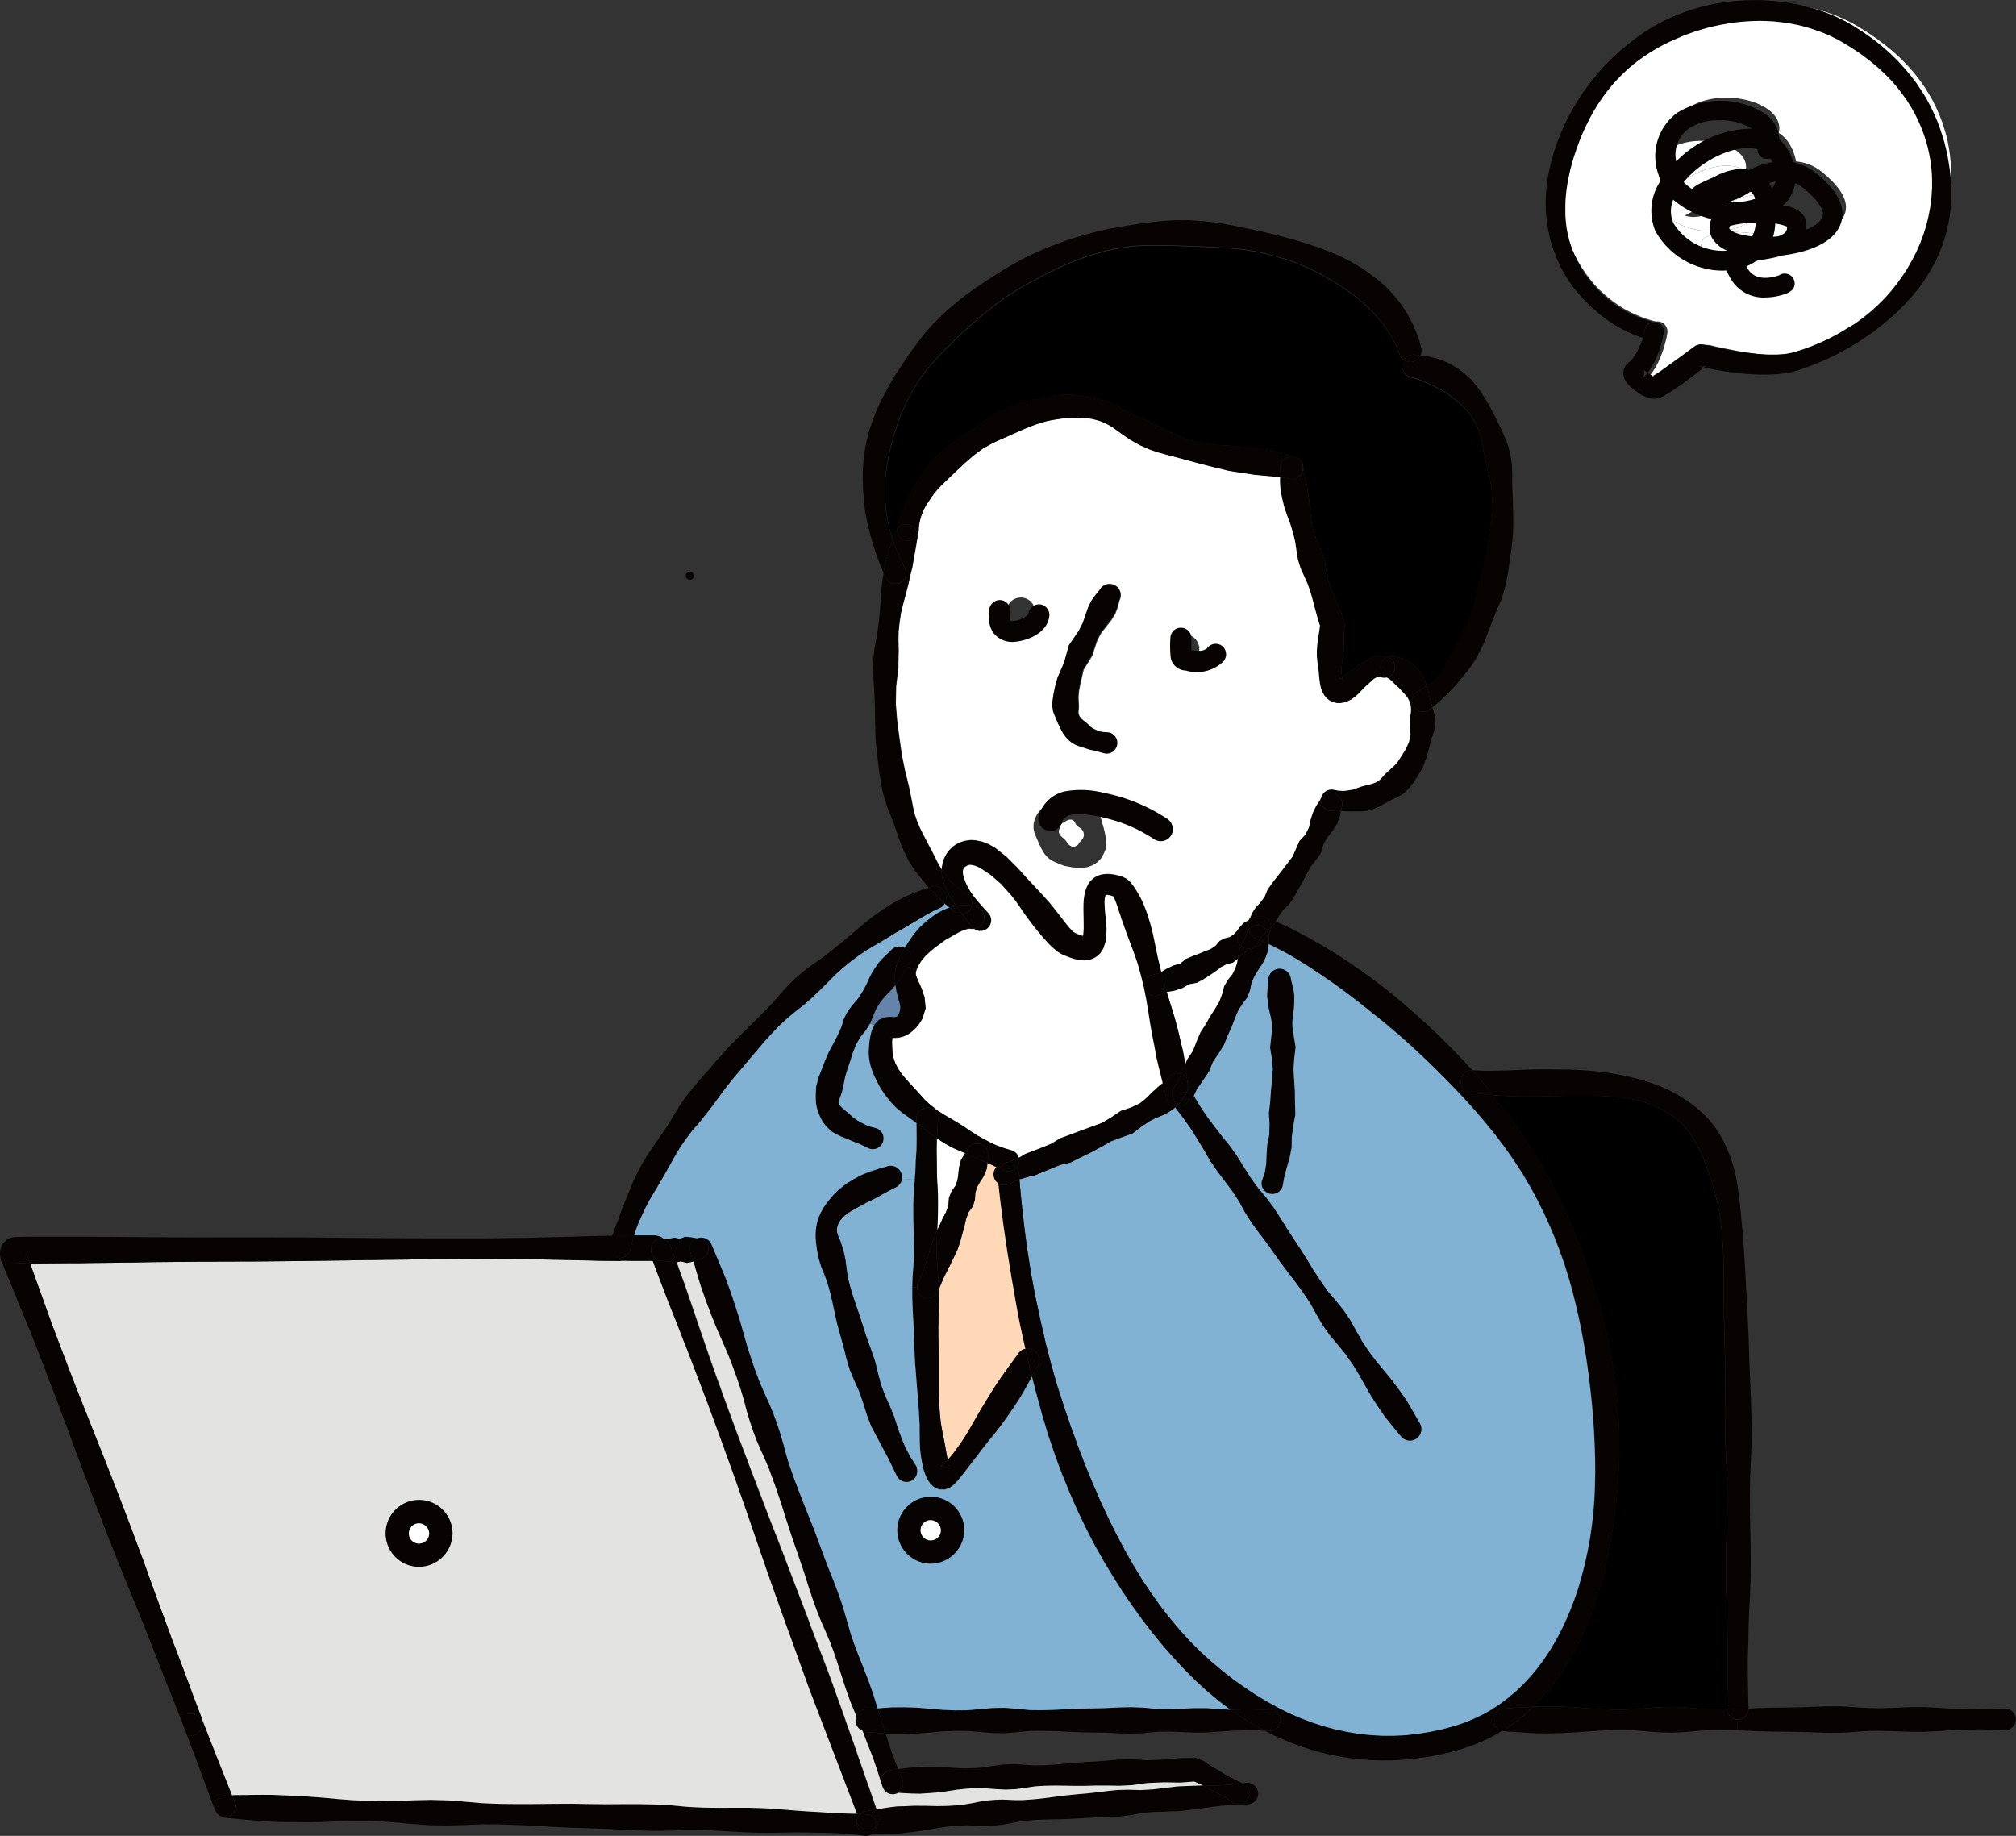 <svg xmlns="http://www.w3.org/2000/svg" width="118.914" height="108.3" viewBox="0 0 118.914 108.3">
  <rect x="0" y="0" width="118.914" height="108.3" fill="#333333" stroke="none"/>
  <g id="p-mainHero02__wrapper__right__item02" transform="translate(0 2.475)">
    <path id="パス_24441" data-name="パス 24441" d="M1293.566,1402.8l-.276.022-.386.16-.259.281-.265-.077.177-.447.182-.43.237-.381.27-.331.281-.287.254-.276.1-.127.016.132.05.271.061.237.11.4.055.248-.028.232-.016.077-.055.116-.044.083-.039.05-.028.022-.028.017-.022.011h-.033l-.044.006h-.066l-.083-.006Z" transform="translate(-1241.062 -1345.285)" fill="#6485a9"/>
    <g id="グループ_9475" data-name="グループ 9475" transform="translate(0 -0.002)">
      <g id="グループ_9728" data-name="グループ 9728">
        <path id="パス_24442" data-name="パス 24442" d="M2566.716,2475.993v.022a.635.635,0,0,1-1.269.017l.717-.017Z" transform="translate(-2463.58 -2377.677)" fill="#070303"/>
        <path id="パス_24443" data-name="パス 24443" d="M2583.937,2474.159l-.954-.011-.949-.028-.927-.039h-.1l.017-.634a.638.638,0,0,0,.634-.635v-.022l.37-.016.955-.033.954-.011.949-.017.955-.039.573-.017h.579l.574.028.579.044.574.033.579.011.579-.011.574-.022.795-.033h.794l.789.038.794.055.795.017.794.027.789-.022.794-.028a.634.634,0,1,1,0,1.269l-.789-.028-.794-.016-.794.028-.795.022-.789.055-.794.039h-.794l-.795-.027-.574-.022-.579-.011-.574.011-.579.039-.574.044-.579.022-.579.006-.573-.017-.955-.033Z" transform="translate(-2478.522 -2374.476)" fill="#070303"/>
        <path id="パス_24444" data-name="パス 24444" d="M2219.734,2473.76l-.535.419-.568.386-.144.083a.673.673,0,0,1-.519-.651.676.676,0,0,1,.673-.673l.9-.061.795-.05-.094.094Z" transform="translate(-2129.899 -2375.009)" fill="#070303"/>
        <path id="パス_24445" data-name="パス 24445" d="M2220.865,1600.4l.458-.519.43-.546.4-.568.38-.6.353-.618.331-.64.3-.667.281-.684.259-.7.237-.723.215-.74.188-.75.171-.772.155-.778.127-.794.115-.805.1-.817.077-.827.055-.833.039-.844.011-.849-.017-.855-.039-.861-.066-.861-.094-.866-.111-.861-.143-.861-.166-.855-.187-.855-.215-.844-.232-.839-.254-.833-.27-.822-.287-.811-.3-.811-.314-.795-.336-.783-.348-.767-.37-.761-.386-.74-.5-.877-.53-.872-.574-.866-.6-.861-.635-.85-.48-.6.359.022.574.028.59.017.59.006h.6l.59-.022.6-.011.59-.011h1.175l.568.005.568.028.557.044.541.072.524.1.5.138.491.171.458.2.436.248.414.281.369.331.348.381.232.309.209.342.2.353.188.386.171.4.16.419.155.441.144.452.138.469.132.486.11.491.094.5.127,1.037.072,1.032.033,1.015.005.988v.932l.006.861.022.977.028.971.016.965.005.971-.005.966-.005.965.005.971.028.966.05.965.05.965.011.971-.005.965-.028.965-.033.971-.017.966v.971l.022.965.044.971.017.971.006.971.028.971-.011.971-.022.971-.028.971v.022l-.221.006-.965-.006-.5-.033-.5-.05-.524-.039-.53-.011-.552.006-.568.033-.585.055-.607.044-.634.017-.651-.005-.678-.022-.712-.05-.734-.061-.767-.033-.794-.017-.833.011-.072.006Z" transform="translate(-2130.032 -1502.583)"/>
        <path id="パス_24446" data-name="パス 24446" d="M2241.069,2472.83l.53.011.524.039.5.05.5.033.966.006.22-.006a.639.639,0,0,0,.634.618l-.016.635-.838-.022-.966.011-.491.033-.508.05-.519.039-.535.017-.552-.006-.568-.033-.585-.055-.607-.044-.629-.011-.656.006-.678.027-.706.05-.734.055-.767.039-.8.017-.833-.006-.866-.055-.9-.061a.7.7,0,0,1-.155-.017l.144-.083.568-.386.535-.419.513-.452.094-.094.072-.005.833-.011.795.017.767.033.734.061.712.05.678.022.651.005.634-.016.607-.044.585-.055.568-.033Z" transform="translate(-2142.44 -2374.609)" fill="#070303"/>
        <path id="パス_24447" data-name="パス 24447" d="M2171.017,1527.909l.684.816.182.232-.215-.017-.557-.055-.53-.072a.661.661,0,0,1-.436-.215.685.685,0,0,1-.171-.513.665.665,0,0,1,.662-.607Z" transform="translate(-2083.808 -1466.827)" fill="#070303"/>
        <path id="パス_24448" data-name="パス 24448" d="M2201.636,1547.357l-.006-.971.006-.965.005-.966-.005-.971-.017-.965-.028-.971-.022-.977-.006-.861v-.932l-.005-.988-.033-1.015-.072-1.032-.127-1.037-.094-.5-.11-.491-.132-.485-.138-.469-.144-.452-.154-.441-.16-.419-.171-.4-.188-.386-.2-.353-.21-.342-.232-.309-.347-.38-.37-.331-.414-.281-.436-.248-.458-.2-.491-.171-.5-.138-.524-.1-.541-.072-.557-.044-.568-.028-.568-.006h-1.175l-.59.011-.6.011-.59.022h-.6l-.59-.005-.59-.017-.574-.028-.359-.022-.182-.232-.684-.816-.381-.43a.261.261,0,0,1,.066,0l.513.027.513.005.541-.011.552-.011.568-.027.585-.022.591-.016h.6l.607.011h.618l.613.033.612.039.613.061.612.088.6.11.59.127.585.149.573.177.563.21.546.243.524.287.513.326.5.364.469.419.353.375.32.4.281.436.254.452.215.48.188.491.155.507.132.524.094.535.077.535.066.541.055.552.1,1.07.083,1.076.066,1.037.055,1,.05.938.044.85.044.971.039.976.027.977.044.971.039.971.033.976.017.971-.011.971-.039.971-.044.971-.011.971.006.971.017.965.022.971.005.971-.005.965-.033.971-.055.971-.033.965-.017.971-.033.971.006.971.017.971.016.949-.551.022-.718.016v-.022l.028-.971.022-.971.011-.971-.028-.971-.005-.971-.017-.971-.044-.971-.022-.965v-.971l.016-.965.033-.971.028-.966.006-.965-.011-.971-.05-.965-.05-.965Z" transform="translate(-2099.879 -1465.493)" fill="#070303"/>
        <path id="パス_24449" data-name="パス 24449" d="M2170.923,1557.492l.6.861.574.866.53.872.5.877.386.739.37.761.348.767.336.783.314.794.3.811.287.811.271.822.254.833.232.839.215.844.188.855.165.855.144.861.11.861.094.866.066.861.039.861.017.855-.011.85-.038.844-.055.833-.077.828-.1.816-.116.805-.127.794-.154.778-.171.772-.187.75-.215.739-.237.723-.26.7-.281.684-.3.668-.331.64-.353.618-.38.6-.4.568-.43.546-.458.519-.392.392-.794.05-.9.061a.67.67,0,0,0-.375.116l-.143-.215.265-.177.474-.359.458-.386.436-.419.419-.452.4-.474.375-.508.359-.535.336-.563.314-.585.292-.612.27-.635.248-.651.232-.678.2-.7.182-.712.16-.734.138-.745.11-.761.088-.772.06-.783.033-.794.016-.8-.006-.811-.027-.811-.039-.817-.055-.822-.072-.828-.088-.827-.1-.828-.116-.827-.133-.828-.148-.822-.166-.822-.187-.817-.2-.811-.226-.805-.248-.795-.276-.783-.292-.767-.32-.756-.336-.739-.359-.723-.375-.7-.486-.833-.529-.816-.568-.811-.607-.8-.646-.789-.667-.772-.7-.761-.039-.044.259-.248a.662.662,0,0,0,.436.215l.53.072.557.055.215.016.48.6Z" transform="translate(-2081.734 -1493.911)" fill="#070303"/>
        <path id="パス_24450" data-name="パス 24450" d="M2097.981,957.4a.645.645,0,0,1,.248-.712l.3-.182.265-.188.011.039.072.248.066.254.061.248.066.248.066.237-.193.149a.637.637,0,0,1-.883-.166.567.567,0,0,1-.083-.177" transform="translate(-2014.65 -918.342)" fill="#070303"/>
        <path id="パス_24451" data-name="パス 24451" d="M2085.285,464.95a.683.683,0,0,1,.7-.309l.287.033a.667.667,0,0,1-.4.359.679.679,0,0,1-.585-.083" transform="translate(-2002.484 -446.181)" fill="#070303"/>
        <path id="パス_24452" data-name="パス 24452" d="M2087.4,479.133l.138-.508.138-.519.121-.519.094-.524.077-.53.072-.53.066-.524.05-.524.022-.524-.005-.519-.044-.508-.1-.491-.127-.474-.1-.469-.093-.458-.083-.452-.088-.441-.127-.425-.171-.4-.2-.37-.232-.342-.265-.3-.287-.27-.3-.237-.309-.226-.314-.215-.337-.177-.347-.177-.364-.177-.4-.154-.458-.132a.664.664,0,0,1-.53-.783.739.739,0,0,1,.083-.226.678.678,0,0,0,.584.083.666.666,0,0,0,.4-.359l.249.028.535.11.513.16.48.21.441.281.408.309.369.342.326.386.287.408.265.419.248.43.232.441.221.452.226.463.215.48.177.5.127.524.072.535.017.552v.552l.022.552.022.557.011.563.006.568-.011.574-.044.574-.066.568-.083.574-.083.568-.1.568-.127.557-.166.541-.221.524-.22.513-.2.513-.193.508-.193.5-.22.48-.243.458-.276.43-.3.4-.309.375-.3.37-.32.337-.32.32-.314.3-.331.287-.127.094-.066-.237-.066-.248-.061-.248-.066-.254-.072-.248-.011-.039.016-.011.276-.243.259-.281.243-.314.242-.336.221-.364.2-.4.209-.4.226-.408.226-.425.226-.436.2-.452.171-.48.127-.508.1-.513Z" transform="translate(-2000.173 -447.24)" fill="#070303"/>
        <path id="パス_24453" data-name="パス 24453" d="M2061.918,913.132l.133.232.1.248.066.21-.265.188-.3.182a.644.644,0,0,0-.248.712l-.138.011-.061-.182-.083-.165-.1-.143-.116-.132-.116-.121-.1-.11-.1-.11-.11-.094-.1-.094-.1-.1-.1-.1-.111-.1-.154-.1a.111.111,0,0,1-.044-.022.65.65,0,0,0,.458-.414.64.64,0,0,0-.4-.805l-.016-.005a.66.66,0,0,1,.5.005l.243.055.26.1.248.116.226.149.2.182.171.2Z" transform="translate(-1978.068 -875.848)" fill="#070303"/>
        <path id="パス_24454" data-name="パス 24454" d="M2050.858,913.25a.64.64,0,0,1,.4.805.649.649,0,0,1-.458.414.664.664,0,0,1-.325-.85.685.685,0,0,1,.37-.375Z" transform="translate(-1969.006 -876.982)" fill="#070303"/>
        <path id="パス_24455" data-name="パス 24455" d="M1987.507,942.8l.149-.077.05-.028.022.1.033.094.011.017-.039-.028-.077-.044-.083-.017-.066-.005h-.033l.011-.005Z" transform="translate(-1908.556 -905.267)" fill="#070303"/>
        <path id="パス_24456" data-name="パス 24456" d="M1963.094,1116.428h-.375a.637.637,0,0,1-.579-.689.314.314,0,0,1,.017-.077.66.66,0,0,1,.794-.276.671.671,0,0,1,.4.861l-.028.177Z" transform="translate(-1884.226 -1071.057)" fill="#070303"/>
        <path id="パス_24457" data-name="パス 24457" d="M1967.6,986.211l.182-.4.1-.425-.033-.43-.017-.425.022-.188.033-.2.022-.2-.005-.193-.033-.188.138-.011a.573.573,0,0,0,.083.177.637.637,0,0,0,.883.166l.193-.149.005.017.077.259.066.265.028.287-.066.53-.177.535-.138.53-.149.541-.2.541-.276.485-.171.259-.165.248-.187.237-.21.215-.237.2-.27.149-.287.127-.276.149-.276.149-.287.154-.3.127-.325.094-.342.039h-.353l-.359.005-.364-.022h-.149l.028-.177a.671.671,0,0,0-.4-.861.66.66,0,0,0-.795.276.628.628,0,0,1,.673-.5l.337.061.3.022.3-.039.276-.044.254-.094.243-.088.237-.061.232-.055.226-.066.215-.094.182-.127.154-.166.143-.165.155-.143.16-.143.16-.143.149-.149.127-.154.243-.375Z" transform="translate(-1884.674 -944.492)" fill="#070303"/>
        <path id="パス_24458" data-name="パス 24458" d="M1960.815,863.688l-.016-.039.016-.143.033.281-.017-.044Z" transform="translate(-1882.94 -829.218)" fill="#070303"/>
        <path id="パス_24459" data-name="パス 24459" d="M1934.028,625.619a.648.648,0,0,0-.044-.11.386.386,0,0,1,.044.11" transform="translate(-1857.191 -600.672)" fill="#070303"/>
        <path id="パス_24460" data-name="パス 24460" d="M1932.517,622.974a.648.648,0,0,0-.061-.1.29.29,0,0,1,.061.1" transform="translate(-1855.723 -598.136)" fill="#070303"/>
        <path id="パス_24461" data-name="パス 24461" d="M1926.682,617.767a.23.23,0,0,0-.061-.039.372.372,0,0,1,.061.039" transform="translate(-1850.12 -593.2)" fill="#070303"/>
        <path id="パス_24462" data-name="パス 24462" d="M1901.858,615.749a.63.63,0,0,1,.2.022.64.64,0,0,1,.143.055.227.227,0,0,1,.061.039.612.612,0,0,1,.171.166.658.658,0,0,1,.061.1.63.63,0,0,1,.044.11c.006.028.011.061.017.088a.652.652,0,0,1-.017.254.674.674,0,0,1-.822.48l-.325-.061-.2-.022v-.127l.028-.408a.664.664,0,0,1,.634-.7" transform="translate(-1825.704 -591.298)" fill="#070303"/>
        <path id="パス_24463" data-name="パス 24463" d="M1875.747,1378.265l-.006.193v.2l-.006.221-.022.226-.033.248-.033.254-.017.259.005.276.088.568.1.6-.077.629-.05.651.039.662.044.673.006.679.022.679-.121.667-.088.651-.011.646-.121.612-.171.579-.144.557-.094.513a.631.631,0,0,1-.778.447.671.671,0,0,1-.342-.226.644.644,0,0,1-.1-.552l.166-.458.083-.508.022-.557.039-.579.121-.6.017-.634-.039-.645.077-.651.044-.651.061-.656.05-.651-.061-.635-.1-.612.066-.6.055-.563-.022-.27-.033-.254-.055-.248-.055-.232-.05-.226-.028-.21-.022-.2-.028-.188v-.171l.011-.16.011-.138.011-.127.011-.1.006-.094.011-.066.006-.055v-.039a.678.678,0,0,1,.05-.3.665.665,0,0,1,.568-.425.672.672,0,0,1,.723.612v.011l.011.033.011.055.016.072.022.088.027.11.028.121.033.143.028.16Z" transform="translate(-1799.405 -1322.021)" fill="#070303"/>
        <path id="パス_24464" data-name="パス 24464" d="M1903.418,639.878l-.028-.088-.072-.2-.077-.259-.083-.309-.094-.348-.1-.386-.121-.414-.155-.43-.2-.447-.21-.463-.154-.5-.088-.53-.077-.535-.127-.524-.155-.513-.187-.5-.171-.5-.121-.5-.1-.48-.033-.474.005-.32.2.022.326.061a.674.674,0,0,0,.822-.48.664.664,0,0,0,.017-.254.157.157,0,0,1,.005.05l.061.364.088.375.088.414.061.441.066.469.044.5.055.513.1.508.149.5.21.485.2.48.144.486.083.491.083.474.133.43.143.4.149.359.143.326.121.292.1.243.077.2.028.083.028.066.017.055.017.033.011.028.044.32-.033.452-.005.414-.011.375-.016.342-.028.309-.044.281-.039.248-.011.221.011.188.016.16.006.022-.05.028-.149.077-.022.011-.011.006h.033l.066.005.083.017.077.044.039.028.017.044.022.022.006-.006-.022-.039-.022-.022-.011-.017-.033-.094-.022-.1.116-.072.2-.121.215-.149.221-.166.226-.171.248-.149.248-.16.265-.138.309-.094.37-.017.265.066a.685.685,0,0,0-.37.375.664.664,0,0,0,.326.85.624.624,0,0,1-.348-.017l-.061-.039.005-.011-.072.011-.127.05-.154.088-.16.149-.182.16-.193.177-.188.193-.187.2-.21.182-.215.154-.149.077-.149.066-.16.044-.187.028-.215-.005-.215-.055-.21-.1-.177-.149-.132-.16-.1-.177-.072-.182-.05-.182-.033-.193-.028-.21-.022-.221-.022-.243-.028-.259-.044-.287-.033-.315V641.4l.022-.37.05-.392.072-.425.039-.309.017.039.016.055.016.044-.033-.281-.017.143Z" transform="translate(-1825.571 -605.475)" fill="#070303"/>
        <path id="パス_24465" data-name="パス 24465" d="M1884.7,1307.164l.237-.281.017-.033.27.116.336.155.342.166.359.182.712.381.739.425.761.463.767.5.783.535.789.579.789.607.783.646.778.679.778.7.767.728.75.756.734.772.331.37a.666.666,0,0,0-.662.607.685.685,0,0,0,.171.513l-.259.248-.673-.7-.728-.734-.739-.712-.75-.7-.756-.668-.761-.645-.767-.612-.75-.6-.745-.568-.734-.535-.728-.5-.706-.469-.684-.43-.673-.392-.32-.177-.314-.166-.309-.154-.1-.05.011-.182-.006-.165a.586.586,0,0,0-.011-.221.637.637,0,0,0,.138-.4Z" transform="translate(-1809.693 -1254.958)" fill="#070303"/>
        <path id="パス_24466" data-name="パス 24466" d="M1891.608,2474.956l-.651.271-.673.226-.783.215-.783.171-.783.127-.778.094-.783.05-.783.011-.778-.027-.778-.066-.772-.11-.772-.149-.767-.193-.756-.232-.75-.276-.745-.314-.734-.358-.05-.028.3.017a.638.638,0,0,0,.248-1.225l.116-.221.11.061.662.331.673.292.673.254.684.226.684.182.69.149.69.116.7.077.7.039h.706l.706-.033.712-.083.712-.116.711-.149.712-.193.585-.193.563-.231.541-.26.519-.292.232-.155.143.215a.665.665,0,0,0-.3.557.673.673,0,0,0,.519.651l-.452.265Z" transform="translate(-1804.09 -2374.743)" fill="#070303"/>
        <path id="パス_24467" data-name="パス 24467" d="M1878.533,1300.345l-.237.281-.039.033a.655.655,0,0,0-.171-.452.686.686,0,0,0-.232-.165l.3.11.325.132.066.028Z" transform="translate(-1803.289 -1248.421)" fill="#070303"/>
        <path id="パス_24468" data-name="パス 24468" d="M1882.792,1315.6a.637.637,0,0,1-.138.4.532.532,0,0,0-.077-.21Z" transform="translate(-1807.825 -1263.364)" fill="#070303"/>
        <path id="パス_24469" data-name="パス 24469" d="M1876.736,1325.982l.055-.077.033-.049.011-.017a.438.438,0,0,0,.083-.094.592.592,0,0,1,.011.221l.005.165-.011.182-.193-.094-.127-.055.061-.077Z" transform="translate(-1802.089 -1273.103)" fill="#070303"/>
        <path id="パス_24470" data-name="パス 24470" d="M1530.149,1340.6l.673.392.684.43.706.469.728.5.734.535.745.568.75.6.767.612.761.646.756.667.75.7.739.711.728.734.673.7.039.044.7.761.668.772.645.789.607.8.568.811.53.816.485.833.375.7.359.723.337.739.32.756.292.767.276.783.248.794.226.805.2.811.188.816.166.822.149.822.132.828.116.827.1.828.088.828.072.827.055.822.039.816.028.811.005.811-.017.8-.033.794-.061.783-.088.772-.11.761-.138.745-.16.734-.182.712-.2.7-.232.678-.248.651-.27.634-.292.612-.314.585-.336.563-.359.535-.375.508-.4.474-.419.452-.436.419-.458.386-.474.359-.265.177-.232.154-.519.292-.541.259-.563.232-.585.193-.712.193-.712.149-.712.116-.712.083-.706.033h-.706l-.7-.039-.7-.077-.69-.116-.69-.149-.684-.182-.684-.226-.673-.254-.673-.292-.662-.331-.11-.061-.552-.3-.656-.4-.651-.436-.651-.458-.64-.5-.635-.535-.634-.574-.618-.612-.6-.662-.59-.7-.574-.734-.557-.783-.546-.816-.519-.855-.508-.894-.491-.927-.48-.971-.232-.5-.232-.5-.22-.519-.226-.513-.221-.535-.221-.535-.21-.552-.215-.552-.2-.574-.21-.568-.2-.585-.2-.585-.193-.607-.2-.607-.177-.623-.182-.624-.16-.623-.005-.017-.166-.646-.149-.662-.154-.667-.143-.679-.149-.678-.133-.7-.132-.7-.11-.717-.116-.717-.1-.739-.094-.734-.083-.75-.083-.756-.072-.772-.033-.419h.005l.188-.044.193-.066.21-.055.243-.044.982-.4.574-.237.612-.143.6-.3.6-.292.6-.325.6-.337.634-.237.629-.226.519-.4.508-.336.265-.132.27-.116.259-.11.243-.122.221-.143.2-.144.022-.022a.02.02,0,0,0,.017.006h.005a.554.554,0,0,0,.044.077l.447.585.425.6.386.618.381.629.364.635.414.6.441.585.441.585.4.612.353.646.392.618.43.59.447.585.425.6.425.6.441.579.447.585.43.59.408.607.359.64.364.64.419.6.474.563.463.568.425.6.386.624.359.64.364.635.4.618.414.6.458.573.469.563a.673.673,0,0,0,1.109-.761l-.364-.634-.37-.635-.414-.6-.436-.59-.463-.568-.469-.563-.447-.585-.408-.607-.364-.64-.353-.64-.408-.607-.469-.568-.475-.563-.419-.6-.4-.612-.381-.629-.392-.618-.4-.607-.4-.612-.386-.623-.4-.613-.436-.585-.292-.342.149-.127a.669.669,0,0,0,.342.226.631.631,0,0,0,.778-.447l.094-.513.143-.557.171-.579.121-.612.011-.646.088-.651.121-.668-.022-.678-.006-.678-.044-.673-.039-.662.05-.651.077-.629-.1-.6-.088-.568-.005-.276.016-.26.033-.254.033-.248.022-.226.005-.221v-.2l.006-.193-.022-.171-.028-.16-.033-.143-.028-.122-.027-.11-.022-.088-.017-.072-.011-.055-.011-.033v-.011a.672.672,0,0,0-.723-.612.664.664,0,0,0-.568.425l-.7-.27.2-.292.171-.276.127-.276.094-.254.05-.248.033-.232v-.033l.1.05.309.155.315.166Z" transform="translate(-1454.266 -1286.845)" fill="#82b2d3"/>
        <path id="パス_24471" data-name="パス 24471" d="M1871.588,1320.835l-.055.077-.072.1-.061.077-.166-.077-.05-.022.083-.127.171-.182.2-.221a.532.532,0,0,1,.077.21.441.441,0,0,1-.083.094l-.011.017Z" transform="translate(-1796.885 -1268.033)" fill="#070303"/>
        <path id="パス_24472" data-name="パス 24472" d="M1776,1382.159l.154-.419.088-.425.154-.364.188-.325.7.27a.682.682,0,0,0-.05.3v.039l-.005.055-.011.066-.006.094-.011.1-.011.127-.011.138-.011.16v.171l.028.188.022.2.028.21.05.226.055.232.055.248.033.254.022.27-.055.563-.066.6.1.612.061.634-.05.651-.061.656-.044.651-.077.651.039.645-.016.634-.121.6-.039.579-.022.557-.083.508-.166.458a.644.644,0,0,0,.1.552l-.149.127-.182-.221-.43-.59-.392-.618-.386-.623-.419-.6-.463-.568-.447-.579-.442-.585-.408-.607-.386-.623a.092.092,0,0,0-.033-.033l.193-.425.37-.53.353-.524.232-.574.342-.5.309-.5.21-.53.232-.5.188-.5.2-.474.259-.414Z" transform="translate(-1702.425 -1325.804)" fill="#82b2d3"/>
        <path id="パス_24473" data-name="パス 24473" d="M1868.562,1298.791a.021.021,0,0,0-.017.005c.006,0,.011-.005.017-.005" transform="translate(-1794.35 -1247.219)" fill="#070303"/>
        <path id="パス_24474" data-name="パス 24474" d="M1860.324,1299.347a.819.819,0,0,0-.254.144.59.59,0,0,1,.254-.144" transform="translate(-1786.212 -1247.753)" fill="#070303"/>
        <path id="パス_24475" data-name="パス 24475" d="M1855.524,1313.019l-.083.127-.237-.1a.671.671,0,0,1-.414-.5.674.674,0,0,1,1.1.072l-.2.221Z" transform="translate(-1781.141 -1260.184)" fill="#070303"/>
        <path id="パス_24476" data-name="パス 24476" d="M1855.847,1299.309l-.215.193a.673.673,0,0,0-1.1-.072.678.678,0,0,1,.039-.375.668.668,0,0,1,.171-.248.816.816,0,0,1,.254-.143.22.22,0,0,1,.083-.017.02.02,0,0,1,.016-.005.644.644,0,0,1,.353.05.683.683,0,0,1,.232.165.655.655,0,0,1,.171.452" transform="translate(-1780.879 -1247.07)" fill="#070303"/>
        <path id="パス_24477" data-name="パス 24477" d="M1844.113,1319a.7.7,0,0,1,.138-.337.671.671,0,0,0,.414.5l.237.1-.028.044-.039.066-.039.061-.028.044-.022.039-.011.017-.005.011a.638.638,0,0,1-.894.1c-.006-.005-.017-.011-.022-.022l.039-.121.094-.177.077-.143.05-.1Z" transform="translate(-1770.602 -1266.298)" fill="#070303"/>
        <path id="パス_24478" data-name="パス 24478" d="M1854.235,1130.543l.1-.16.138-.3.193-.3.27-.292.254-.337.171-.419.265-.381.6-.767.612-.806.414-.932.342-.364.215-.43.1-.469.138-.419.188-.375.226-.348a.376.376,0,0,1,.066-.121.319.319,0,0,0-.016.077.637.637,0,0,0,.579.689h.375l.226-.005-.039.27-.16.447-.254.425-.326.4-.248.447-.154.519-.629.833-.491.927-.491.866-.276.4-.342.315-.243.359-.182.32-.066-.028-.326-.132-.3-.11a.644.644,0,0,0-.353-.05c-.006,0-.011.005-.017.005a.219.219,0,0,0-.083.017.591.591,0,0,0-.254.143h-.005l-.016.005-.039.016-.077.033Z" transform="translate(-1780.608 -1078.712)" fill="#070303"/>
        <path id="パス_24479" data-name="パス 24479" d="M1841.611,2586.845a.633.633,0,0,1-.585.684l-.546.017v-.017a.634.634,0,0,0,.3-1.192l-.1-.05.248-.028a.632.632,0,0,1,.678.585" transform="translate(-1767.399 -2483.564)" fill="#070303"/>
        <path id="パス_24480" data-name="パス 24480" d="M1839,1303.583a.7.7,0,0,0-.138.336l-.039.088-.05.1-.077.143-.094.177-.039.121a.63.63,0,0,1-.077-.872v-.006l.016-.016.028-.028.039-.033.044-.05.055-.055.132-.143.127-.21.05-.077v-.006l.094-.039.077-.033.039-.016.017-.006h.005a.668.668,0,0,0-.171.248.676.676,0,0,0-.039.375" transform="translate(-1765.351 -1251.222)" fill="#070303"/>
        <path id="パス_24481" data-name="パス 24481" d="M1838.762,1334.52l.083-.259.033-.094c.005.011.016.017.022.022a.638.638,0,0,0,.894-.1l.006-.011.011-.017.022-.039.028-.044.039-.061.039-.066.028-.044.05.022.165.077-.033.044-.127.132-.182.1-.2.116-.259.083-.254.121-.243.177-.2.254.022-.121Z" transform="translate(-1765.665 -1280.841)" fill="#070303"/>
        <path id="パス_24482" data-name="パス 24482" d="M1828.466,2477.684l-.629-.43.088.005.739.033.745-.011.745-.039a.622.622,0,0,1,.248.05.638.638,0,0,1-.248,1.225l-.3-.017-.679-.37Z" transform="translate(-1755.258 -2378.878)" fill="#070303"/>
        <path id="パス_24483" data-name="パス 24483" d="M1786.156,2587.146h.585l1.015-.05.761-.094.1.05a.63.63,0,0,1,.254.861.637.637,0,0,1-.557.331.688.688,0,0,1-.3-.077l-.535-.331-.392-.226-.337-.171-.166-.077-.171-.088-.193-.1Z" transform="translate(-1715.232 -2484.28)" fill="#070303"/>
        <path id="パス_24484" data-name="パス 24484" d="M1764.393,1336.784l.259-.083.2-.116.182-.1.127-.132.033-.044.127.055.193.094v.033l-.033.232-.05.248-.094.254-.127.276-.171.276-.2.292-.187.326-.155.364-.088.425-.154.419-.292.38-.259.414-.2.474-.187.5-.232.5-.21.53-.309.5-.342.5-.232.574-.353.524-.37.53-.193.425a.512.512,0,0,0-.281-.2l-.017-.116-.011-.16v-.016a.659.659,0,0,0-.061-.541l-.006-.006v-.022l-.027-.226-.033-.248-.039-.259-.011-.088.116-.281.342-.513.215-.557.226-.53.309-.474.265-.474.287-.441.254-.43.171-.458.116-.452.221-.375.265-.331.171-.342.11-.348.033-.21.2-.254.243-.177Z" transform="translate(-1690.684 -1283.243)" fill="#070303"/>
        <path id="パス_24485" data-name="パス 24485" d="M1771.984,2584.379l-.083.006-.055-.022Z" transform="translate(-1701.491 -2481.744)" fill="#070303"/>
        <path id="パス_24486" data-name="パス 24486" d="M1755.7,1580.874l-.474-.563-.419-.6-.364-.64-.358-.64-.408-.607-.43-.59-.447-.585-.441-.579-.425-.6-.425-.6-.447-.585-.43-.59-.392-.618-.353-.645-.4-.612-.441-.585-.441-.585-.414-.6-.364-.634-.381-.629-.386-.618-.425-.6-.447-.585a.556.556,0,0,1-.044-.077.8.8,0,0,0,.2.005.671.671,0,0,0,.419-.215.622.622,0,0,0,.364-.3l.077-.171a.093.093,0,0,1,.033.033l.386.623.408.607.441.585.447.579.463.568.419.6.386.623.392.618.43.59.182.221.292.342.436.585.4.612.386.624.4.612.4.607.392.618.381.629.4.612.419.6.474.563.469.568.408.607.353.64.364.64.408.607.447.585.469.563.463.568.436.59.414.6.37.634.364.635a.673.673,0,0,1-1.109.761l-.469-.563-.458-.574-.414-.6-.4-.618-.364-.634-.359-.64-.386-.623-.425-.6Z" transform="translate(-1676.808 -1504.052)" fill="#070303"/>
        <path id="パス_24487" data-name="パス 24487" d="M1762.676,1554.142l.055-.171a.656.656,0,0,0,.039-.094v.017l.011.16.016.116a.3.3,0,0,0-.121-.027" transform="translate(-1692.685 -1492.176)" fill="#070303"/>
        <path id="パス_24488" data-name="パス 24488" d="M1763.51,1540.261a.66.66,0,0,1,.061.541l-.022-.16-.022-.193Z" transform="translate(-1693.486 -1479.101)" fill="#070303"/>
        <path id="パス_24489" data-name="パス 24489" d="M1761.7,1561.909a.711.711,0,0,0,.166-.535l-.006-.11v-.022a.512.512,0,0,1,.281.2l-.077.171a.623.623,0,0,1-.364.3" transform="translate(-1691.751 -1499.248)" fill="#070303"/>
        <path id="パス_24490" data-name="パス 24490" d="M1754.862,1519.164l.127-.3.011.088.039.259.033.248.028.226v.022a.659.659,0,0,0-.281-.254.2.2,0,0,0-.061-.022Z" transform="translate(-1685.08 -1458.556)" fill="#070303"/>
        <path id="パス_24491" data-name="パス 24491" d="M1751.284,1561.236l.094-.1.138-.188.116-.193.1-.2a.3.3,0,0,1,.121.027v.022l.005.11a.711.711,0,0,1-.166.535.593.593,0,0,1-.414-.006" transform="translate(-1681.745 -1498.581)" fill="#070303"/>
        <path id="パス_24492" data-name="パス 24492" d="M1746.494,1577.918a.673.673,0,0,1-.419.215.794.794,0,0,1-.2-.005h-.005c0-.006,0-.006-.005-.011l.154-.132.061-.072a.594.594,0,0,0,.414.005" transform="translate(-1676.541 -1515.258)" fill="#070303"/>
        <path id="パス_24493" data-name="パス 24493" d="M1745.107,1560.9l-.094.1a.548.548,0,0,1-.083-.039.281.281,0,0,1,.088-.552.6.6,0,0,1,.447-.1l-.1.2-.116.193Z" transform="translate(-1675.474 -1498.353)" fill="#070303"/>
        <path id="パス_24494" data-name="パス 24494" d="M1729.972,1305.537l-.127.21-.133.143-.055.055-.044.05-.039.033-.028.028-.016.017v.005a.63.63,0,0,0,.077.872l-.033.094-.083.259-.066.292-.022.121-.011.017-.27.21-.37.094-.337.171-.32.248-.342.232-.364.232-.386.21-.463.088-.408.232-.458.149-.458.077-.171-.6-.16-.585.3-.182.4-.193.419-.121.337-.276.375-.154.375-.143.358-.149.348-.132.292-.2.232-.276.281-.149.309-.077.237-.155.182-.193.144-.2.143-.16.133-.132.143-.083.121-.055h.006Z" transform="translate(-1656.395 -1253.623)" fill="#070303"/>
        <path id="パス_24495" data-name="パス 24495" d="M1744.673,1573.471a.548.548,0,0,0,.083.039l-.061.072-.155.132a.667.667,0,0,1-.044-.386.635.635,0,0,0,.177.143" transform="translate(-1675.217 -1510.855)" fill="#070303"/>
        <path id="パス_24496" data-name="パス 24496" d="M1745.6,1583.054c.005.006.005.006.005.011a.021.021,0,0,1-.017-.005Z" transform="translate(-1676.274 -1520.195)" fill="#070303"/>
        <path id="パス_24497" data-name="パス 24497" d="M1741.205,1534.362a.631.631,0,0,0-.265.408.633.633,0,0,1-.083-.717l.353-.552.127-.326a.2.2,0,0,1,.061.022.659.659,0,0,1,.281.254l.006.006.016.188.022.193.022.16a.678.678,0,0,1-.039.094l-.055.171a.6.6,0,0,0-.447.1" transform="translate(-1671.661 -1472.297)" fill="#070303"/>
        <path id="パス_24498" data-name="パス 24498" d="M1733.874,1366.45l-.182-.684-.215-.7-.221-.706-.033-.121.458-.077.458-.149.408-.232.464-.088.386-.21.364-.232.342-.232.32-.248.336-.171.37-.094.27-.21.011-.016-.033.21-.11.348-.171.342-.265.331-.221.375-.116.452-.171.458-.254.43-.287.441-.265.474-.309.474-.226.53-.215.557-.342.513-.116.281-.028-.188-.05-.287-.055-.3-.149-.624Z" transform="translate(-1664.401 -1308.192)" fill="#fff"/>
        <path id="パス_24499" data-name="パス 24499" d="M1728.213,1532.388l-.353.552a.632.632,0,0,0,.083.717.666.666,0,0,0,.044.386l-.011.005a.669.669,0,0,1-.53-.574l-.017-.094-.022-.116-.033-.143-.039-.16-.044-.182-.044-.177.05-.033.088-.061.061-.05.055-.066a.665.665,0,0,1,.839-.331Z" transform="translate(-1658.663 -1471.184)" fill="#070303"/>
        <path id="パス_24500" data-name="パス 24500" d="M1701.331,1383.061l-.452.188a.633.633,0,0,1-.8-.408.573.573,0,0,1-.022-.094.632.632,0,0,1,.425-.706l.458-.11.094-.055.16.585.171.6Z" transform="translate(-1632.542 -1327.004)" fill="#070303"/>
        <path id="パス_24501" data-name="パス 24501" d="M1699.916,1404.329l.452-.188.033-.005.033.121.221.706.215.7.182.684.155.656.149.623.055.3.05.287.028.188-.127.3-.1.27a.665.665,0,0,0-.838.331l-.055.066-.061.05-.088.061-.05.033-.006-.022-.055-.215-.055-.237-.066-.248-.066-.265-.066-.276-.066-.292-.11-.618-.132-.656-.121-.684-.111-.712-.121-.723-.144-.717.05-.011a.625.625,0,0,0,.022.094.633.633,0,0,0,.8.408" transform="translate(-1631.579 -1348.085)" fill="#070303"/>
        <path id="パス_24502" data-name="パス 24502" d="M1653.756,1268.648h-.006v-.005l.022.005.055.028Z" transform="translate(-1588.085 -1218.268)" fill="#070303"/>
        <path id="パス_24503" data-name="パス 24503" d="M1606.09,1327.979h.039l-.011.006-.033.016-.033.022-.027.028-.066.127.083-.21Z" transform="translate(-1542.189 -1275.237)" fill="#070303"/>
        <path id="パス_24504" data-name="パス 24504" d="M1564.437,812.476l-.011.132.017.121.05.11.061.094.083.083.094.077.094.077.1.077.1.1.121.121.149.1.188.083.2.083.243.039.281.017a.635.635,0,0,1-.21,1.252l-.309-.083-.3-.083-.3-.061-.27-.088-.27-.083-.259-.094-.237-.127-.209-.171-.177-.188-.149-.21-.121-.215-.11-.221-.1-.215-.094-.226-.094-.221-.083-.232-.033-.243-.005-.265.066-.463.1-.48.138-.5.392-.91.281-1.01.585-.861.232-.452.16-.469.154-.447.193-.4.243-.337.243-.3a.673.673,0,0,1,.9-.281.663.663,0,0,1,.281.9l-.116.381-.149.4-.237.381-.292.37-.3.381-.226.425-.314.938-.5.811-.2.883-.072.375-.028.364.017.348.005.127v.138Z" transform="translate(-1500.829 -773.075)" fill="#070303"/>
        <path id="パス_24505" data-name="パス 24505" d="M1572.813,1156.015l-.05-.1-.011-.1.028-.094.033-.066.011-.039v-.033l-.005-.039v-.039l.033-.061.066-.055.1-.066.149-.088.116-.061.1-.028.1-.005.094.022.077.061.055.094.05.094.061.077.083.072.1.072.1.077.077.1.044.121.011.116-.016.116-.05.1-.055.072-.05.055-.033.044-.033.022-.028.033-.028.055-.044.072-.138.094a.532.532,0,0,0-.138.066h-.022l-.094-.05-.094-.055-.094-.077-.077-.11-.072-.1-.088-.094-.1-.088-.094-.083Z" transform="translate(-1510.302 -1109.265)" fill="#fff"/>
        <path id="パス_24506" data-name="パス 24506" d="M1539.67,1966.039l-.585-.816-.579-.844-.563-.883-.552-.916-.535-.954-.513-.988-.248-.519-.248-.519-.237-.53-.232-.535-.226-.552-.226-.552-.215-.574-.21-.574-.2-.59-.2-.59-.182-.612-.182-.607-.171-.629-.171-.629-.165-.64-.077-.309.05-.1.276-.513a.666.666,0,0,0,.077-.519l.574-.149.16.623.182.623.177.623.2.607.193.607.2.585.2.585.21.568.2.574.215.552.21.552.221.535.221.535.226.513.221.519.232.5.232.5.48.971.491.927.508.894.519.855.546.816.557.783.574.734.59.7.6.662.618.612.635.574.634.535.64.5.651.458.651.436.657.4.552.3-.116.221a.626.626,0,0,0-.248-.05l-.745.039-.745.011-.739-.033-.088-.006-.072-.05-.684-.524-.673-.568-.656-.6-.64-.646-.629-.678-.624-.706-.607-.745Z" transform="translate(-1472.277 -1872.954)" fill="#070303"/>
        <path id="パス_24507" data-name="パス 24507" d="M1523.874,1942.3l-.276.513-.05.1-.088-.337-.155-.662-.155-.623a.645.645,0,0,1,.508.083.658.658,0,0,1,.292.408.665.665,0,0,1-.077.519" transform="translate(-1462.671 -1864.19)" fill="#070303"/>
        <path id="パス_24508" data-name="パス 24508" d="M1518.913,1547.663a.669.669,0,0,0,.53.574l-.022.022-.2.144-.221.143-.243.121-.259.11-.27.116-.265.132-.507.337-.519.4-.629.226-.634.237-.6.337-.6.325-.6.292-.6.3-.612.143-.574.237-.982.4-.243.044-.21.055-.193.066-.187.044h-.005l-.033-.359a.685.685,0,0,0-.138-.331.626.626,0,0,0,.127-.21.658.658,0,0,0,.011-.386l.166-.088.2-.127.982-.375.563-.232.524-.32.612-.226.618-.232.623-.226.629-.232.563-.342.53-.359.59-.193.524-.248.215-.16.2-.177.177-.177.166-.166.16-.138.138-.132.133-.11.121-.094.055-.039.044.177.044.182.039.16.033.143.022.116Z" transform="translate(-1450.13 -1485.372)" fill="#070303"/>
        <path id="パス_24509" data-name="パス 24509" d="M1485.409,1666.578a.632.632,0,0,1-.684.177l-.3-.121-.039-.017a.657.657,0,0,1,.463-.276.637.637,0,0,1,.557.237" transform="translate(-1425.447 -1600.172)" fill="#070303"/>
        <path id="パス_24510" data-name="パス 24510" d="M1481.132,1657.77a.63.63,0,0,1-.127.21.637.637,0,0,0-.557-.237.656.656,0,0,0-.463.276l-.182-.077a.71.71,0,0,1,.254-.16l.011-.006.033-.011.061-.011.083-.022.1-.027.121-.033.138-.05.155-.061.165-.088.188-.077.028-.011a.661.661,0,0,1-.011.386" transform="translate(-1421.044 -1591.573)" fill="#070303"/>
        <path id="パス_24511" data-name="パス 24511" d="M1484.153,1697.678l-.127-.695-.121-.712-.127-.712-.116-.728-.121-.734-.11-.745-.11-.745-.1-.761-.1-.761-.088-.783-.033-.3a.618.618,0,0,0,.557.061l.011-.005.039-.017.055-.028.077-.039.1-.044.116-.055.138-.061.154-.055.033.419.072.772.083.756.083.75.094.734.1.739.116.717.11.717.132.7.132.7.149.678.143.679.155.667.149.662.166.645.005.017-.574.149a.658.658,0,0,0-.292-.408.645.645,0,0,0-.508-.083l-.005-.033-.149-.679-.149-.678Z" transform="translate(-1424.114 -1622.66)" fill="#070303"/>
        <path id="パス_24512" data-name="パス 24512" d="M1482.189,1673.36l-.039.016-.011.006a.619.619,0,0,1-.557-.061l-.055-.469a.618.618,0,0,1,.11-.425l.039.017.3.121a.632.632,0,0,0,.684-.177.685.685,0,0,1,.138.331l.033.358-.155.055-.138.061-.116.055-.1.044-.077.039Z" transform="translate(-1422.696 -1605.983)" fill="#070303"/>
        <path id="パス_24513" data-name="パス 24513" d="M1475.879,1671.919l.055.469a.615.615,0,0,1-.254-.32.646.646,0,0,1,.127-.651l.182.077a.617.617,0,0,0-.11.425" transform="translate(-1417.048 -1605.049)" fill="#070303"/>
        <path id="パス_24514" data-name="パス 24514" d="M1429.959,1282.991a.668.668,0,0,1-.028,1.324.563.563,0,0,1-.1-.094l-.16-.2-.2-.259-.232-.3a.636.636,0,0,0,.463-.259.613.613,0,0,0,.1-.248Z" transform="translate(-1372.48 -1232.009)" fill="#070303"/>
        <path id="パス_24515" data-name="パス 24515" d="M1434.995,1638.268l-.006.066v.011l-.325-.144-.408-.165-.419-.193-.16-.066v-.005l.028-.033.017-.028.011-.017v-.005a.67.67,0,1,1,1.274.414v.061l-.005.044Z" transform="translate(-1376.748 -1572.215)" fill="#070303"/>
        <path id="パス_24516" data-name="パス 24516" d="M1421.289,1282.4a.636.636,0,0,1-.463.259l-.006-.005-.254-.348-.088-.127.127-.028.248-.028.248-.005.248.022.044.011a.613.613,0,0,1-.1.248" transform="translate(-1364.074 -1231.209)" fill="#070303"/>
        <path id="パス_24517" data-name="パス 24517" d="M1397.344,1666.65l.033.3.088.783.1.761.1.761.11.745.11.745.121.734.116.728.127.712.121.712.127.7.138.7.149.679.149.678.006.033a.688.688,0,0,0-.419.3l-.342.469-.331.458-.32.447-.3.441-.276.436-.265.43-.254.414-.237.4-.221.386-.215.375-.2.348-.2.325-.2.3-.193.276-.182.248-.177.226-.166.193-.072.083-.022-.1-.044-.226-.044-.248-.05-.276-.055-.3-.066-.32-.066-.342-.061-.364-.044-.381-.033-.408-.022-.419-.017-.441-.011-.458V1676.7l-.011-.524-.011-.541v-.552l.011-.557.017-.574.005-.579-.005-.474.276-.662.414-.822.408-.85.154-.447.121-.452.127-.447.1-.447.149-.414.259-.359.121-.392.022-.4.11-.348.171-.3.177-.271.121-.254.088-.226.033-.2.017-.16.055.022.353.165.11.05a.646.646,0,0,0-.127.651.614.614,0,0,0,.254.32" transform="translate(-1338.458 -1599.312)" fill="#ffd9b7"/>
        <path id="パス_24518" data-name="パス 24518" d="M1410.662,1284.011l-.281-.221-.044-.044.039-.011.243-.066.121-.022.088.127.254.348.005.005a.6.6,0,0,1-.425-.116" transform="translate(-1354.335 -1232.677)" fill="#070303"/>
        <path id="パス_24519" data-name="パス 24519" d="M1349.967,2178.671a1.286,1.286,0,1,1-1.319,1.285,1.3,1.3,0,0,1,1.319-1.285" transform="translate(-1295.097 -2092.161)" fill="#fff"/>
        <path id="パス_24520" data-name="パス 24520" d="M1411.585,1193.232l.033.121-.094.055-.458.11a.632.632,0,0,0-.425.706l-.05.011-.171-.7-.193-.695-.226-.645-.237-.635-.21-.557-.193-.568-.083-.237-.072-.237-.077-.215-.061-.2-.061-.182-.061-.16-.05-.132-.05-.1-.039-.072-.011-.028.072.028-.055-.028-.022-.006v.006l-.05-.016-.132-.039-.1-.022-.077-.006h-.05l-.028.011-.006.011-.011.028-.016.044-.011.061-.016.083-.005.088-.006.1.006.1.011.265.022.276.033.3.05.612-.016.64-.166.535-.171.27-.155.155-.182.127-.2.088-.215.055-.215.017-.21-.011-.21-.033-.215-.055-.215-.072-.226-.088-.243-.1-.138-.083-.127-.083-.116-.094-.11-.094-.11-.1-.121-.116-.221-.237-.243-.276-.248-.3-.259-.32-.259-.342-.259-.359-.254-.37-.259-.375-.276-.348-.585-.651-.6-.524-.568-.381-.2-.11-.193-.072-.187-.039h-.028l-.044-.005-.05.005-.044.006-.044.016-.05.022-.094.055-.05.039-.039.044-.028.055-.022.061-.011.088.005.1.017.121.039.132.05.149.061.16.072.155.188.342.226.32.243.3.232.265.215.232.166.182a.63.63,0,0,1-.061.894.64.64,0,0,1-.794.033.668.668,0,0,0,.028-1.324l-.16-.039a.629.629,0,0,0-.254-.64l-.27-.171-.248-.187-.248-.2-.232-.226-.2-.259-.21-.265-.116-.171v-.132l.044-.27.094-.259.132-.254.182-.237.21-.2.2-.138.21-.1.215-.077.221-.044.226-.022.254.016.381.077.4.154.392.226.656.519.651.651.634.7.331.353.326.348.314.342.3.336.27.337.248.314.226.292.2.259.182.226.077.083.066.077.055.055.044.044.016.017.171.088.149.066.127.044.1.028.017.005-.083.21.066-.127.028-.028.033-.022.033-.017.011-.006h-.039l-.05-.011.016-.044.028-.4-.005-.546-.006-.3-.005-.309.005-.309.011-.165.017-.16.022-.155.033-.16.044-.16.061-.16.077-.154.1-.16.132-.138.154-.127.182-.1.193-.066.2-.033.2-.011.21.011.21.033.221.05.243.077.21.1.165.132.127.138.116.149.11.16.11.171.11.188.11.2.11.221.1.237.1.254.1.276.177.585.155.6.138.684.143.684Z" transform="translate(-1343.128 -1138.482)" fill="#070303"/>
        <path id="パス_24521" data-name="パス 24521" d="M1400.193,1230.946a.629.629,0,0,1,.254.64l-.044-.011-.248-.022-.248.005-.248.028-.127.028-.166-.254-.243-.392-.121-.215-.1-.221-.088-.221-.072-.232-.044-.243-.028-.248v-.127l.116.171.21.265.2.259.232.226.248.2.248.188Z" transform="translate(-1343.128 -1180.643)" fill="#070303"/>
        <path id="パス_24522" data-name="パス 24522" d="M1391.379,1632.157l-.039-.635-.022-.634-.006-.629-.011-.629.011-.635.006-.094.055.039.436.276.441.243.452.2.281.116v.006l-.028.044-.039.055-.083.144-.1.182-.066.237-.055.27-.028.314-.05.342-.122.336-.231.331-.149.375-.033.436-.144.414-.209.4-.188.419-.121.248.011-.292.028-.624.006-.629Z" transform="translate(-1336.057 -1564.223)" fill="#fff"/>
        <path id="パス_24523" data-name="パス 24523" d="M1392.969,1651.375l.083-.143.039-.055.028-.044.16.066.419.193.408.166.325.143-.017.16-.033.2-.088.226-.121.254-.177.27-.171.3-.11.348-.022.4-.121.392-.259.359-.149.414-.1.447-.127.447-.121.452-.154.447-.408.85-.414.822-.276.662v-.11l-.028-.6-.05-.6-.038-.612-.006-.612.016-.618.017-.331.121-.248.188-.419.21-.4.143-.414.033-.436.149-.375.232-.331.121-.336.05-.342.028-.314.055-.27.066-.237Z" transform="translate(-1336.19 -1585.57)" fill="#070303"/>
        <path id="パス_24524" data-name="パス 24524" d="M1396.274,2106.928l.138-.138.083-.088.017.088.033.171.028.133.028.1.011.044h-.011l-.072-.055-.193-.088-.237-.006-.072.028.028-.017.094-.072Z" transform="translate(-1340.593 -2023.051)" fill="#070303"/>
        <path id="パス_24525" data-name="パス 24525" d="M1342.689,583.752l.05-.27-.005-.276-.039-.259-.05-.243-.061-.243-.066-.237-.066-.243-.077-.254-.11-.237-.16-.215-.21-.177-.248-.127-.259-.083-.27-.077-.27-.055-.287-.033-.3.005-.309.039-.325.094-.292.143-.248.188-.232.21-.193.248-.132.27-.077.287-.006.292.061.27.1.243.1.232.1.226.11.226.127.221.149.2.182.171.215.138.232.1.226.094.237.088.243.044.243.044.154.011a.673.673,0,0,0,.43.011l.27-.039.3-.11.27-.166.215-.215.16-.265Zm12.617-13.339.027.088.011.028-.039.309-.072.425-.05.392-.022.37v.342l.033.314.044.287.028.259.022.243.022.221.028.21.033.193.05.182.072.182.1.177.132.16.177.149.21.1.215.055.215.005.188-.028.16-.044.149-.066.149-.077.215-.154.21-.182.188-.2.188-.193.193-.177.182-.16.16-.149.155-.088.127-.05.072-.011-.005.011.061.039a.625.625,0,0,0,.348.017.111.111,0,0,0,.044.022l.155.1.11.1.1.1.1.1.1.094.11.094.1.11.1.11.116.121.116.132.1.143.083.166.061.182.033.188.005.193-.022.2-.033.2-.022.188.017.425.033.43-.1.425-.182.4-.226.364-.243.375-.127.154-.149.149-.16.143-.16.143-.155.143-.143.165-.155.166-.182.127-.215.094-.226.066-.232.055-.237.061-.243.088-.254.094-.276.044-.3.039-.3-.022-.337-.061a.627.627,0,0,0-.673.5.369.369,0,0,0-.066.121l-.226.348-.187.375-.138.419-.1.469-.215.43-.342.364-.414.932-.612.805-.6.767-.265.381-.171.419-.254.336-.27.292-.193.3-.138.3-.1.16v.006h-.005l-.121.055-.143.083-.132.132-.143.16-.143.2-.182.193-.237.154-.309.077-.281.149-.232.276-.292.2-.348.132-.359.149-.375.143-.375.154-.337.276-.419.121-.4.193-.3.182-.033-.121-.171-.712-.143-.684-.138-.684-.154-.6-.177-.585-.1-.276-.1-.254-.1-.237-.11-.221-.11-.2-.11-.188-.11-.171-.11-.16-.116-.149-.127-.138-.165-.132-.21-.1-.243-.077-.221-.05-.209-.033-.21-.011-.2.011-.2.033-.193.066-.182.1-.155.127-.132.138-.1.16-.077.154-.061.16-.044.16-.033.16-.022.154-.016.16-.011.166-.005.309.005.309.006.3.005.546-.028.4-.017.044-.017-.006-.1-.028-.127-.044-.149-.066-.171-.088-.017-.017-.044-.044-.055-.055-.066-.077-.077-.083-.182-.226-.2-.259-.226-.292-.248-.314-.27-.337-.3-.337-.314-.342-.325-.347-.331-.353-.634-.7-.651-.651-.656-.519-.392-.226-.4-.154-.381-.077-.254-.017-.226.022-.221.044-.215.077-.21.1-.2.138-.21.2-.182.237-.132.254-.094.259-.044.27v.132l-.077-.11-.177-.309-.16-.326-.165-.326-.177-.331-.177-.342-.182-.348-.177-.359-.16-.381-.138-.4-.1-.414-.077-.419-.182-.883-.221-.894-.187-.932-.138-.971-.132-.993-.083-1.026.022-1.048.127-1.059.022-1.081-.016-.546.011-.546.061-.546.083-.546.132-.546.144-.535.143-.541.121-.546.132-.541.094-.552.1-.552.094-.568a.576.576,0,0,0,.016-.237.72.72,0,0,0,.066-.226l.011-.221.028-.2.044-.215.061-.215.083-.226.1-.226.127-.226.149-.221.154-.232.171-.232.188-.226.2-.21.452-.441.469-.447.485-.458.519-.447.557-.414.612-.337.64-.287.629-.281.629-.276.3-.121.309-.116.309-.1.314-.088.309-.066.309-.05.3-.044.3-.028.292-.022.292-.006.287.006.276.022.276.039.27.061.259.077.248.1.243.121.237.149.535.386.53.364.535.3.541.243.541.188.53.143.507.132.485.132.469.127.458.121.447.116.436.11.822.2.794.127.745.11.359.033.348.033.337.028.331.039.121.017-.005.32.033.474.1.48.121.5.171.5.188.5.155.513.127.524.077.535.088.53.154.5.21.463.2.447.155.43.121.414.1.386.094.348.083.309.077.259Zm-7.084,1.556a.842.842,0,1,0-.971.761.87.87,0,0,0,.971-.761m-4.7-2.924a.664.664,0,0,0-.281-.9.673.673,0,0,0-.9.281l-.243.3-.243.336-.193.4-.155.447-.16.469-.232.452-.585.861-.281,1.01-.392.91-.138.5-.1.48-.066.463.005.265.033.243.083.232.094.221.094.226.1.215.11.221.121.215.149.21.177.188.21.171.237.127.259.094.27.083.27.088.3.061.3.083.309.083a.635.635,0,0,0,.21-1.252l-.281-.017-.243-.039-.2-.083-.188-.083-.149-.1-.121-.121-.1-.1-.1-.077-.094-.077-.094-.077-.083-.083-.061-.094-.05-.11-.017-.121.011-.132.017-.138v-.138l-.005-.127-.017-.348.028-.364.072-.375.2-.883.5-.811.314-.938.226-.425.3-.381.292-.37.237-.381.149-.4Zm-5,.85a.842.842,0,1,0-1.661-.259.842.842,0,1,0,1.661.259" transform="translate(-1277.486 -536.098)" fill="#fff"/>
        <path id="パス_24526" data-name="パス 24526" d="M1386.986,1584.655a.647.647,0,0,0-.27-.541l.066-.088.149.11.4.254.414.243.414.243.4.254.381.259.381.243.381.209.364.193.353.166.337.127.309.1.287.083a.632.632,0,0,1,.4.425l-.027.011-.188.077-.165.088-.155.061-.138.049-.121.033-.1.028-.083.022-.061.011-.033.011-.011.006a.709.709,0,0,0-.254.16l-.11-.05-.353-.166-.055-.022v-.011l.006-.066.005-.061.006-.044v-.061a.67.67,0,1,0-1.274-.414v.006l-.011.017-.016.028-.028.033-.281-.116-.452-.2-.442-.243-.436-.276-.055-.039.033-.53Z" transform="translate(-1331.653 -1521.129)" fill="#070303"/>
        <path id="パス_24527" data-name="パス 24527" d="M1361.569,1584.357v-.276a.628.628,0,0,1,.651-.618.634.634,0,0,1,.348.11.646.646,0,0,1,.27.541l-.038.623-.033.53-.359-.27-.408-.32-.414-.309Z" transform="translate(-1307.505 -1520.588)" fill="#070303"/>
        <path id="パス_24528" data-name="パス 24528" d="M1379.924,1254.432l-.154-.171.121-.039a.67.67,0,0,1,.811.977l-.232-.221-.265-.276Z" transform="translate(-1324.983 -1204.377)" fill="#070303"/>
        <path id="パス_24529" data-name="パス 24529" d="M1362.789,1769.571a.634.634,0,0,1-.386-.585.67.67,0,0,1,.05-.254l.342-.778.27-.861.265-.888.177-.425.083-.166-.017.331-.017.618.005.612.039.613.05.6.028.6v.11l-.055.138a.638.638,0,0,1-.833.336" transform="translate(-1308.305 -1695.507)" fill="#070303"/>
        <path id="パス_24530" data-name="パス 24530" d="M1341.027,524l.364-.072.364-.061.37-.039.364-.017.364.005.359.022.353.044.353.061.342.077.342.1.331.116.326.132.32.154.3.165.574.287.541.232.513.237.48.237.458.232.447.226.441.193.441.149.436.11.43.088.419.061.408.039.811.05.772.066.756.061.37.061.37.066.364.083.364.094.359.1.342.121a.627.627,0,0,0-.2-.022.664.664,0,0,0-.634.7l-.028.408v.127l-.121-.017-.331-.039-.336-.028-.348-.033-.359-.033-.745-.11-.795-.127-.822-.2-.436-.11-.447-.116-.458-.121-.469-.127-.486-.132-.507-.132-.53-.143-.541-.188-.541-.243-.535-.3-.53-.364-.535-.386L1345,525.6l-.243-.121-.248-.1-.259-.077-.27-.061-.276-.039-.276-.022-.287-.006-.292.006-.292.022-.3.028-.3.044-.309.05-.309.066-.314.088-.309.1-.309.116-.3.121-.629.276-.629.281-.64.287-.612.337-.557.414-.518.447-.486.458-.469.447-.452.441-.2.21-.188.226-.171.232-.154.232-.149.221-.127.226-.1.226-.083.226-.061.215-.044.215-.028.2-.011.221a.721.721,0,0,1-.066.226.665.665,0,0,0-1.2-.337v-.016l.039-.265.061-.292.083-.281.1-.287.116-.281.127-.281.133-.287.149-.287.171-.281.182-.276.193-.287.2-.292.43-.557.513-.524.574-.474.618-.447.634-.43.634-.441.646-.43.7-.359.706-.276.381-.121.37-.1.364-.088Z" transform="translate(-1279.62 -503.009)" fill="#070303"/>
        <path id="パス_24531" data-name="パス 24531" d="M1346.49,1286.22l.2-.072.044.044.281.221a.6.6,0,0,0,.425.116l.232.3.2.259.16.2a.55.55,0,0,0,.1.094.5.5,0,0,1-.182,0l-.11-.005-.088.016-.1.028-.121.039-.121.05-.143.066-.144.077-.154.083-.16.1-.171.094-.177.1-.154.11-.359.265-.342.27-.314.287-.265.314-.2.325-.088.226-.541-.2.022-.044.017-.028.011-.017v-.005a.672.672,0,0,0-.088-.943.482.482,0,0,0-.11-.072l.215-.353.309-.447.364-.425.392-.359.226-.177.221-.16.221-.149.237-.121Z" transform="translate(-1290.694 -1235.078)" fill="#070303"/>
        <path id="パス_24532" data-name="パス 24532" d="M1356.27,1606.618l.359.27-.006.094-.011.634.011.629.006.629.022.634.039.635.005.629-.005.629-.028.623-.011.292-.083.166-.177.425-.265.888-.271.861-.342.778a.67.67,0,0,0-.05.254l-.287-.005.017-.585.044-.6.039-.618.011-.612-.011-.623-.028-.623-.011-.634v-.629l.028-.634.05-.634.011-.166.039-.463.022-.635.044-.634.011-.635-.006-.629-.006-.348.017.011.414.309Z" transform="translate(-1301.367 -1542.209)" fill="#070303"/>
        <path id="パス_24533" data-name="パス 24533" d="M1355.426,1855.844l-.039-.491-.038-.507-.028-.519-.022-.535-.016-.541-.022-.557-.033-.563-.028-.574-.022-.585v-.607l.287.006a.635.635,0,0,0,1.219.248l.055-.138.005.474-.005.579-.017.574-.011.557v.552l.011.541.011.524v1.975l.011.458.017.441.022.419.033.408.044.381.061.364.066.342.066.32.055.3.05.276.044.248.044.226.022.1-.083.088-.138.138-.127.1-.094.072-.028.016-.039.017.006.005.033-.022.072-.027.237.005.193.088.072.055h.011l-.011-.044-.028-.1-.028-.132-.033-.171-.017-.088.072-.083.166-.193.177-.226.182-.248.193-.276.2-.3.2-.326.2-.347.215-.375.221-.386.237-.4.254-.414.265-.43.276-.436.3-.441.32-.447.331-.458.342-.469a.689.689,0,0,1,.419-.3l.155.623.155.662.088.337-.22.4-.271.485-.276.463-.292.441-.287.419-.281.4-.281.381-.281.359-.276.336-.26.326-.243.309-.226.3-.215.276-.2.259-.187.243-.166.221-.16.2-.149.182-.138.171-.138.143-.143.132-.177.116-.259.1-.364-.005-.314-.154-.188-.182-.127-.177-.1-.182-.077-.193-.072-.2-.066-.221-.05-.243-.05-.259-.039-.281-.033-.3-.016-.325-.006-.342-.006-.364v-.381l-.022-.4-.022-.414-.033-.43-.033-.447-.039-.463Z" transform="translate(-1301.367 -1776.893)" fill="#070303"/>
        <path id="パス_24534" data-name="パス 24534" d="M1246.622,1689.175a.7.7,0,0,0,.419-.53l.75.061-.011.166-.05.634-.028.635v.629l.011.634.027.624.011.623-.011.612-.039.618-.044.6-.016.585v.607l.022.585.028.574.033.563.022.557.016.541.022.535.027.519.039.508.039.491.039.474.039.464.033.447.033.43.022.414.022.4v.38l.005.364.005.342.017.326.033.3.039.281.05.259.05.243-.353.072a.528.528,0,0,0-.061-.155l-.314-.491-.292-.529-.243-.59-.226-.612-.2-.64-.259-.64-.287-.634-.248-.662-.177-.689-.171-.69-.226-.662-.243-.651-.21-.651-.2-.634-.21-.612-.2-.59-.171-.568-.138-.546-.077-.524-.061-.485-.088-.43-.05-.193-.055-.182-.055-.165-.05-.16-.055-.138-.05-.1-.066-.182-.039-.149v-.143l.016-.143.044-.138.066-.138.088-.138.11-.127.132-.127.149-.121.171-.11.171-.1.4-.226.408-.221.436-.21.419-.232.414-.226Z" transform="translate(-1193.832 -1621.593)" fill="#82b2d3"/>
        <path id="パス_24535" data-name="パス 24535" d="M1352.063,2551.123h-.585l-.044-.022-.116-.05-.127-.061-.132-.055-.094-.039.083-.005-.138-.017.055.022-.817.061-.965-.017-.96.039-.954.132-.7.033-.7-.011h-.7l-.7.016h-.574l-.579-.011-.579-.006-.574.011-.563.033-.563.083-.585.083-.6.028-.64-.033-.684-.05h-.353l-.37.011-.381.027-.4.044-.408.061-.425.066-.447.05-.463.033-.48.033-.508-.011-.524-.028-.265-.017a.626.626,0,0,0,.287-.761l-.254-.646.177-.027.524-.066.5-.044.48-.005h.469l.447.011.43.033.414.028.392.017h.386l.364-.017.359-.028.673-.1.635-.083.607-.022.585.038.574.044.557-.011.579-.033.574-.05.574-.055.579-.044.7-.039.7-.05.7-.066.7-.022.965.061.96-.033.96-.088,1.015-.011.452.188.132.094.121.083.116.072.1.072.1.061.188.1.171.1.154.1.32.188.408.209.463.221-.761.094Z" transform="translate(-1280.554 -2448.256)" fill="#070303"/>
        <path id="パス_24536" data-name="パス 24536" d="M1333.679,717.454a.634.634,0,0,1-1.2-.336.665.665,0,0,1,1.2.336" transform="translate(-1279.571 -688.385)" fill="#070303"/>
        <path id="パス_24537" data-name="パス 24537" d="M1310.027,2566.809a.626.626,0,0,1-.287.761l-.287-.017a.671.671,0,0,1-.05-1.341l.37-.05Z" transform="translate(-1256.79 -2464.267)" fill="#070303"/>
        <path id="パス_24538" data-name="パス 24538" d="M1329.479,1346.459l.243-.464.066-.1a.471.471,0,0,1,.11.072.672.672,0,0,1,.088.943v.006l-.011.016-.016.028-.022.044-.033.05-.033.066-.088.154-.11.2-.144.232-.182.237-.1.138-.022-.143-.016-.166-.006-.16.006-.166.011-.165.028-.177.061-.193Z" transform="translate(-1276.418 -1292.449)" fill="#070303"/>
        <path id="パス_24539" data-name="パス 24539" d="M1312.542,741.279l.116-.574.154-.568.193-.552.055-.149.193.524.248.579.3.6a.637.637,0,0,1-1.153.541l-.127-.287Z" transform="translate(-1260.408 -710.075)" fill="#070303"/>
        <path id="パス_24540" data-name="パス 24540" d="M1345.991,327.588l-.132-.232-.16-.21-.171-.2-.2-.182-.226-.149-.248-.116-.259-.1-.243-.055a.66.66,0,0,0-.5-.005l-.265-.066-.37.017-.309.094-.265.138-.248.16-.248.149-.226.171-.221.165-.215.149-.2.121-.116.072-.006-.022-.016-.16-.011-.188.011-.221.039-.248.044-.281.028-.309.017-.342.011-.375.005-.414.033-.452-.044-.32-.011-.028-.017-.033-.016-.055-.028-.066-.028-.083-.077-.2-.1-.243-.121-.292-.143-.325-.149-.359-.143-.4-.133-.43-.083-.474-.083-.491-.144-.485-.2-.48-.21-.486-.149-.5-.1-.508-.055-.513-.044-.5-.066-.469-.061-.441-.088-.414-.088-.375-.061-.364a.153.153,0,0,0-.005-.05c-.005-.028-.011-.061-.017-.088a.382.382,0,0,0-.044-.11.292.292,0,0,0-.061-.1.613.613,0,0,0-.171-.165.373.373,0,0,0-.061-.039.643.643,0,0,0-.144-.055l-.342-.121-.359-.1-.364-.094-.364-.083-.37-.066-.37-.061-.756-.061-.772-.066-.811-.05-.408-.039-.419-.061-.43-.088-.436-.11-.441-.149-.441-.193-.447-.226-.458-.232-.48-.237-.513-.237-.541-.232-.574-.287-.3-.165-.32-.155-.326-.132-.331-.116-.342-.1-.342-.077-.353-.061-.353-.044-.359-.022-.364-.006-.364.017-.37.039-.364.061-.364.072-.37.083-.364.088-.37.1-.381.121-.706.276-.7.359-.646.43-.635.441-.634.43-.618.447-.574.474-.513.524-.43.557-.2.292-.193.287-.182.276-.171.281-.149.287-.132.287-.127.281-.116.281-.1.287-.083.281-.061.292-.039.265v.017a.573.573,0,0,0-.116.232l-.143.4-.022-.055-.166-.574-.121-.574-.083-.568-.061-.557-.016-.552.011-.546.055-.535.083-.524.094-.524.116-.513.138-.508.154-.5.171-.5.193-.5.215-.485.243-.486.265-.469.292-.463.32-.441.348-.43.37-.408.386-.4.392-.392.4-.392.408-.386.414-.375.425-.375.43-.359.441-.353.452-.331.463-.32.474-.3.474-.287.485-.27.486-.259.485-.248.485-.237.491-.221.485-.2.485-.188.485-.165.485-.143.48-.132.474-.1.469-.083.689-.088.728-.039h.761l.789.017.811.022.828.033.839.039.849.05.861.083.85.149.833.193.822.243.4.138.386.149.386.165.37.171.364.188.353.188.348.2.337.2.326.21.314.21.3.221.292.226.276.237.259.243.259.248.243.248.232.259.221.265.2.276.193.287.171.3.166.309.143.315.132.353a.694.694,0,0,0,.259.348.736.736,0,0,0-.083.226.663.663,0,0,0,.53.783l.458.132.4.155.364.177.348.177.336.177.315.215.309.226.3.237.287.27.265.3.232.342.2.37.171.4.127.425.088.441.083.452.094.458.1.469.127.474.1.491.044.508.006.519-.022.524-.05.524-.066.524-.072.53-.077.53-.094.524-.121.519-.138.519-.138.508-.127.508-.1.513-.127.508-.171.48-.2.452-.226.436-.226.425-.226.408-.21.4-.2.4-.221.364-.243.337-.243.314-.259.281-.276.243-.017.011-.066-.21Z" transform="translate(-1262.009 -290.073)"/>
        <path id="パス_24541" data-name="パス 24541" d="M1338.783,1225.525l.193.568.21.557.237.635.226.645.193.7.171.7.144.717.121.723.11.712.121.684.132.656.11.618.066.292.066.276.066.265.066.248.055.237.055.215.005.022-.055.039-.121.094-.132.11-.138.133-.16.138-.165.166-.177.177-.2.177-.215.16-.524.248-.59.193-.53.358-.563.342-.629.232-.623.226-.618.232-.612.226-.524.32-.563.232-.982.375-.2.127-.166.088a.632.632,0,0,0-.4-.425l-.287-.083-.309-.1-.337-.127-.353-.166-.364-.193-.381-.209-.38-.243-.381-.26-.4-.254-.414-.243-.414-.243-.4-.254-.149-.11-.232-.171-.342-.315-.3-.336-.292-.32-.281-.3-.265-.3-.237-.287-.193-.281-.155-.3-.05-.127-.05-.138-.033-.132-.028-.133-.022-.133-.011-.132-.011-.265-.005-.221.011-.166.011-.088h.177l.154-.011.171-.033.182-.055.188-.083.188-.122.177-.143.171-.171.165-.2.2-.32.188-.612-.066-.656-.182-.524-.1-.232-.094-.2-.077-.187-.028-.066-.022-.072-.011-.061v-.133l.039-.11.088-.226.2-.325.265-.314.314-.287.342-.27.359-.265.155-.11.177-.1.171-.094.16-.1.154-.083.143-.077.143-.066.121-.05.121-.039.1-.028.088-.016.11.006a.518.518,0,0,0,.182,0,.64.64,0,0,0,.794-.033.63.63,0,0,0,.061-.894l-.166-.182-.215-.232-.232-.265-.243-.3-.226-.32-.187-.342-.072-.154-.061-.16-.05-.149-.039-.133-.017-.121-.005-.1.011-.088.022-.061.028-.055.039-.044.05-.039.094-.055.05-.022.044-.017.044-.006.05-.005.044.005h.027l.188.039.193.072.2.11.568.381.6.524.585.651.276.347.259.375.254.37.259.358.259.342.259.32.248.3.243.276.221.237.121.116.11.1.11.094.116.094.127.083.138.083.243.1.226.088.215.072.215.055.21.033.21.011.215-.017.215-.055.2-.088.182-.127.154-.155.171-.27.166-.535.017-.64-.05-.612-.033-.3-.022-.276-.011-.265-.006-.1.006-.1.005-.088.017-.083.011-.061.017-.044.011-.028.005-.011.028-.011h.05l.077.006.1.022.132.039.05.017h.006l.011.028.039.072.05.1.05.133.061.16.061.182.061.2.077.215.072.237Z" transform="translate(-1272.549 -1173.573)" fill="#fff"/>
        <path id="パス_24542" data-name="パス 24542" d="M1321.972,1477.217l.028-.033-.011.066v.028h-.154l.1-.055Z" transform="translate(-1269.347 -1418.529)" fill="#070303"/>
        <path id="パス_24543" data-name="パス 24543" d="M1309.935,2473.885l.745-.066.739-.011.745.061.745.072.745.005.739-.022.745-.039.745-.033.745-.011.739-.017.745-.039.745-.017.745.028.739.071.745.017.745-.027.745-.033h.739l.745.055.656.039.629.431.712.447.678.37-.447-.022-.739-.005-.745.028-.745.049-.739.055-.64.005h-.1l-.745-.033-.745-.028-.739.017-.745.077-.745.028h-.033l-.712-.017-.739-.039-.745-.011-.745-.011-.745-.033-.739-.039-.745-.016-.745.005-.745.072-.739.066-.745-.011-.745-.066-.745-.061-.739-.005-.745.033-.745.072-.745.055-.739.028h-.745l-.359-.028-.215-.64-.248-.85.077-.006.745-.055.739-.005.745.022.745.061.745.066.739.033.745-.005Z" transform="translate(-1252.136 -2375.542)" fill="#070303"/>
        <path id="パス_24544" data-name="パス 24544" d="M1291.555,1376.807l.276-.022.127.005.083.005h.066l.044-.005h.033l.022-.011.028-.016.027-.022.039-.05.044-.083.055-.116.017-.077.028-.232-.055-.248-.11-.4-.061-.237-.05-.27-.017-.133.1-.138.182-.237.143-.232.11-.2.088-.154.033-.066.033-.05.541.2-.039.11v.132l.011.061.022.072.028.066.077.188.094.2.1.232.182.524.066.656-.188.612-.2.32-.166.2-.171.171-.177.143-.187.121-.188.083-.182.055-.171.033-.155.011h-.177v-.028l.011-.066-.027.033-.033.005-.1.055h.154l-.011.088-.011.166.006.221.011.265.011.133.022.132.028.132.033.132.05.138.05.127.155.3.193.281.237.287.265.3.281.3.292.32.3.337.342.315.232.171-.066.088a.64.64,0,0,0-1,.508v.276l-.4-.292-.419-.3-.392-.326-.348-.37-.3-.386-.265-.4-.226-.419-.187-.408-.088-.232-.072-.221-.055-.226-.039-.232-.022-.232v-.232l.022-.32.028-.281.044-.243.05-.221.066-.21.127-.237.259-.281Z" transform="translate(-1239.328 -1319.266)" fill="#070303"/>
        <path id="パス_24545" data-name="パス 24545" d="M1298.144,724.277a.636.636,0,0,0,.629-.342.579.579,0,0,1-.017.237l-.094.568-.1.552-.094.552-.132.541-.121.546-.143.541-.143.535-.132.546-.083.546-.061.546-.011.546.017.546-.022,1.081-.127,1.059-.022,1.048.083,1.026.132.993.138.971.188.932.221.894.182.883.077.419.1.414.138.4.16.381.177.359.182.348.177.342.177.331.166.326.16.326.177.309.077.11v.127l.028.248.044.243.072.232.088.221.1.221.121.215.243.392.166.254-.121.022-.243.066-.039.011-.237-.21-.044-.039a.67.67,0,0,0-.811-.976l-.121.039-.1-.121-.248-.309-.259-.314-.254-.325-.232-.353-.2-.37-.187-.392-.16-.4-.155-.419-.143-.425-.154-.43-.171-.436-.182-.441-.276-.916-.171-.976-.127-1-.11-1.026-.033-1.054-.017-1.076-.05-1.087-.083-1.114.11-1.114.11-.563.088-.563.077-.568.05-.568.044-.579.033-.579.066-.579.072-.463.127.287a.637.637,0,0,0,1.153-.541l-.3-.6-.248-.579-.193-.524.144-.4a.572.572,0,0,1,.116-.232.636.636,0,0,0,.568.679" transform="translate(-1244.664 -694.866)" fill="#070303"/>
        <path id="パス_24546" data-name="パス 24546" d="M1272.029,2476.977a.592.592,0,0,1-.259-.055h-.006l-.022-.066-.342-.8a.68.68,0,0,1,.623-.425l.667-.055.248.85.215.64-.386-.027Z" transform="translate(-1220.916 -2377.277)" fill="#070303"/>
        <path id="パス_24547" data-name="パス 24547" d="M1313.742,2590.653l1.015-.039h.43l.061.028.193.1.171.088.166.077.337.171.392.226.535.331a.686.686,0,0,0,.3.077v.017l-.469.011-1.01.11-1,.144-1.01.116-.739.028-.739.022-.734.066-.728.132-.607.077-.607.033-.612.017-.607.022-.59.039-.6.033-.618.017-.64.011-.673.028-.717.061-.37.055-.386.077-.4.077-.414.05-.436.028-.452.005-.474-.022-.491-.011-.513.028-.53.044-.546.077-.574.1-.756.122-.557.061-.452.055-.226.006-.232.011h-.408l-.155-.006h-.171l-.177-.005h-.215a.636.636,0,0,0,.254-.441v-.017a.664.664,0,0,0,.116-.662l-.11-.314L1296,2592l.165-.028.149-.028.143-.022.259-.039.237-.027.221-.028.458-.011.557-.028.761.006.585.017.557-.011.53-.027.507-.055.486-.083.463-.094.447-.066.436-.033.419-.017.4.017.392.017h.375l.717-.05.667-.072.634-.083.612-.077.6-.061.585-.05.607-.066.607-.077.607-.06.607-.017.745.022.734-.044.734-.088Z" transform="translate(-1244.264 -2487.748)" fill="#070303"/>
        <path id="パス_24548" data-name="パス 24548" d="M1282.469,2511.778a.671.671,0,1,0,.05,1.34l.287.017a.428.428,0,0,1-.1.05.632.632,0,0,1-.811-.381l-.276-.861-.287-.855-.331-.839-.292-.772a.59.59,0,0,0,.259.055l.739.061.386.028.072.215.276.861.32.838.077.193Z" transform="translate(-1229.855 -2409.832)" fill="#070303"/>
        <path id="パス_24549" data-name="パス 24549" d="M1284.2,275.795l-.215.485-.193.5-.171.5-.154.5-.138.508-.116.513-.094.524-.083.524-.055.535-.011.546.017.552.061.557.083.568.121.574.166.574.022.055-.055.149-.193.552-.154.568-.116.574-.016.11-.154-.353-.248-.651-.21-.645-.182-.64-.154-.629-.127-.629-.077-.623-.05-.618-.022-.618v-.607l.039-.607.077-.6.116-.585.149-.585.188-.563.215-.557.248-.546.27-.53.287-.519.3-.513.326-.5.331-.5.342-.491.359-.491.37-.474.4-.458.425-.441.436-.419.458-.4.469-.381.485-.37.5-.348.5-.337.508-.326.508-.32.513-.3.518-.287.53-.265.53-.243.53-.226.535-.21.535-.188.53-.177.53-.154.524-.143.519-.127.519-.116.513-.094.734-.116.772-.116.805-.094.839-.061.861-.006.883.05.888.1.888.155.888.188.894.188.883.21.866.237.441.127.43.132.425.143.425.143.414.16.414.171.4.182.392.2.381.21.37.226.359.248.348.254.337.265.325.281.3.3.281.32.27.331.243.342.232.359.2.375.188.381.166.4.144.408.11.4a.683.683,0,0,1-.028.491l-.287-.033a.683.683,0,0,0-.7.309.693.693,0,0,1-.259-.348l-.132-.353-.144-.314-.165-.309-.171-.3-.193-.287-.2-.276-.221-.265-.232-.259-.243-.248-.259-.248-.259-.243-.276-.237-.292-.226-.3-.221-.314-.21-.325-.21-.337-.2-.348-.2-.353-.188-.364-.188-.37-.171-.386-.165-.386-.149-.4-.138-.822-.243-.833-.193-.849-.149-.861-.083-.849-.05-.839-.039-.827-.033-.811-.022-.789-.017h-.761l-.728.039-.69.088-.469.083-.474.1-.48.132-.485.143-.485.165-.485.188-.485.2-.491.221-.486.237-.485.248-.485.259-.486.27-.474.287-.474.3-.463.32-.452.331-.441.353-.43.359-.425.375-.414.375-.408.386-.4.392-.391.392-.386.4-.37.408-.348.43-.32.441-.292.463-.265.469Z" transform="translate(-1230.789 -254.45)" fill="#070303"/>
        <path id="パス_24550" data-name="パス 24550" d="M1278.069,2626.035a.659.659,0,0,1,.4-.176l.209-.039.193-.033.154-.022.11.314a.665.665,0,0,1-.116.662.633.633,0,0,0-.568-.679l-.116-.011-.132-.005Z" transform="translate(-1227.32 -2521.502)" fill="#070303"/>
        <path id="パス_24551" data-name="パス 24551" d="M1272.811,2633.081l-.022-.061a.594.594,0,0,1,.21-.447l.138.011.132.006.116.011a.632.632,0,0,1,.568.679.653.653,0,0,1-.281.2.666.666,0,0,1-.861-.4" transform="translate(-1222.25 -2528.04)" fill="#070303"/>
        <path id="パス_24552" data-name="パス 24552" d="M1270.332,2487.664l.342.8.022.066a.666.666,0,0,1-.408-.618.734.734,0,0,1,.044-.248" transform="translate(-1219.848 -2388.885)" fill="#070303"/>
        <path id="パス_24553" data-name="パス 24553" d="M1273.28,2644.539a.668.668,0,0,1-.717-.618.182.182,0,0,1,.006-.094l.022.061a.666.666,0,0,0,.861.4.655.655,0,0,0,.281-.2v.016a.637.637,0,0,1-.254.442Z" transform="translate(-1222.029 -2538.847)" fill="#070303"/>
        <path id="パス_24554" data-name="パス 24554" d="M1268.386,2632.753l-.182-.458h.044l.177.006.16.006h.011a.594.594,0,0,0-.21.447" transform="translate(-1217.847 -2527.773)" fill="#070303"/>
        <path id="パス_24555" data-name="パス 24555" d="M1211.773,1674.521l-.028-.177-.027-.16-.017-.149-.022-.16-.022-.3.006-.314.033-.3.061-.287.088-.276.116-.259.132-.248.155-.237.171-.22.177-.221.193-.21.215-.21.43-.347.485-.3.491-.259.5-.193.48-.154.447-.127a.671.671,0,0,1,.872.37.767.767,0,0,1,.044.348.7.7,0,0,1-.419.53l-.4.2-.414.226-.419.232-.436.21-.408.221-.4.226-.171.1-.171.11-.149.121-.132.127-.11.127-.088.138-.066.138-.044.138-.017.143v.144l.039.149.066.182.05.1.055.138.05.16.055.166.055.182.05.193.088.43.061.485.077.524.138.546.171.568.2.59.21.612.2.634.21.651.243.651.226.662.171.69.177.689.248.662.287.634.259.64.2.64.226.612.243.59.292.529.314.491a.53.53,0,0,1,.061.154.635.635,0,0,1-1.17.469l-.27-.546-.281-.579-.315-.585-.32-.607-.331-.618-.259-.668-.215-.69-.232-.684-.3-.668-.281-.673-.2-.69-.171-.684-.187-.673-.177-.651-.143-.64-.132-.618-.138-.585-.155-.546-.182-.5-.187-.458-.127-.419-.05-.2Z" transform="translate(-1163.545 -1603.072)" fill="#070303"/>
        <path id="パス_24556" data-name="パス 24556" d="M1216.607,1344.515l-.177.447-.061.193-.027.177-.011.166-.005.166.005.16.017.165.022.143-.1.127-.254.276-.281.287-.27.331-.237.381-.182.43-.177.447-.254.414-.32.386-.243.441-.188.464-.149.48-.16.469-.143.463-.094.469-.1.447-.149.436-.038.066-.011.066.005.072.022.066.033.061.05.066.066.066.072.066.083.072.088.077.1.077.094.083.232.209.254.188.281.154.287.143.292.094.281.077a.636.636,0,0,1-.447,1.192l-.276-.132-.3-.143-.337-.127-.348-.149-.37-.149-.348-.166-.187-.116-.16-.132-.149-.143-.138-.16-.127-.177-.1-.187-.094-.2-.083-.21-.061-.215-.044-.232-.016-.243-.006-.248.028-.535.138-.524.2-.508.193-.508.221-.5.259-.48.248-.48.221-.485.16-.513.232-.458.32-.4.314-.375.248-.392.21-.392.171-.386.182-.347.193-.3.188-.259.188-.21.171-.171.138-.132.061-.055.05-.044.039-.039.028-.028.017-.017.005-.005a.679.679,0,0,1,.839-.16l-.066.1Z" transform="translate(-1163.546 -1290.505)" fill="#070303"/>
        <path id="パス_24557" data-name="パス 24557" d="M1040.409,1803.7l-.667.055a.68.68,0,0,0-.624.425l-.011-.033-.342-.833-.3-.85-.276-.855-.2-.623-.21-.623-.232-.612-.254-.6-.265-.6-.243-.612-.221-.612-.21-.623-.326-1.032-.347-1.021-.353-1.021L1035,1792.6l-.314-1-.342-1.01-.375-1.026-.221-.519-.237-.524-.237-.546-.215-.563-.2-.59-.188-.618-.171-.646-.193-.662-.226-.679-.254-.7-.281-.717-.32-.739-.337-.767-.325-.805-.32-.85-.309-.888-.281-.943-.132-.458.337-.127a.636.636,0,0,0-.055-1.269.663.663,0,0,1,.828.408l.4.949.381.91.326.883.287.861.265.833.226.806.221.772.237.734.243.7.254.668.276.634.276.607.248.6.215.585.188.574.165.568.149.557.154.541.359,1.032.381,1,.386.976.4,1,.375,1.015.375,1.01.4,1,.232.612.221.618.193.624.182.634.182.629.209.618.232.612.243.612.331.839.3.844.265.861Z" transform="translate(-988.634 -1705.401)" fill="#070303"/>
        <path id="パス_24558" data-name="パス 24558" d="M1024.645,1777.591a.665.665,0,0,1,.4-.855.069.069,0,0,1,.033-.005.636.636,0,0,1,.055,1.269l-.337.127Z" transform="translate(-983.92 -1706.181)" fill="#070303"/>
        <path id="パス_24559" data-name="パス 24559" d="M1035.378,1842.536l-1.015.039-.734.088-.734.088-.734.044-.745-.022-.607.016-.607.061-.607.077-.607.066-.585.05-.6.061-.612.077-.635.083-.667.072-.717.05h-.375l-.392-.017-.4-.016-.419.016-.436.033-.447.066-.463.094-.486.083-.508.055-.53.028-.557.011-.585-.017-.761-.005-.557.027-.458.011-.221.028-.237.028-.259.039-.144.022-.149.028-.165.028-.028.005-.072-.215-.182-.53-.182-.53-.188-.53-.182-.53-.188-.53-.182-.53-.182-.53-.187-.53-.188-.524-.182-.53-.188-.53-.193-.53-.188-.524-.188-.53-.193-.524-.2-.524-.2-.524-.2-.524-.2-.524-.2-.524-.193-.53-.2-.524-.2-.524-.2-.524-.2-.519-.2-.524-.2-.524-.2-.524-.2-.519-.2-.524-.21-.519-.2-.524-.2-.519-.2-.524-.2-.524-.2-.524-.2-.519-.2-.524-.193-.524-.2-.524-.2-.524-.2-.53-.193-.524-.193-.524-.193-.53-.193-.524-.188-.53-.193-.524-.188-.53-.188-.53-.182-.53-.182-.53-.182-.53-.182-.53-.177-.53-.182-.535-.182-.53-.182-.53-.188-.53-.188-.524-.171-.48.243-.061.37.094.359-.077.011-.005.132.458.281.943.309.888.32.849.326.805.337.767.32.739.281.717.254.7.226.678.193.662.171.646.188.618.2.59.215.563.237.546.237.524.221.519.375,1.026.342,1.01.314,1,.336,1.026.353,1.021.348,1.021.326,1.032.21.623.221.612.243.612.265.6.254.6.232.612.21.623.2.623.276.855.3.85.342.833.011.033a.733.733,0,0,0-.044.248.666.666,0,0,0,.408.618h.005l.292.772.331.839.287.855.276.861a.632.632,0,0,0,.811.381.414.414,0,0,0,.1-.05l.265.017.524.027.508.011.48-.033.463-.033.447-.05.425-.066.408-.061.4-.044.381-.028.37-.011h.353l.684.05.64.033.6-.028.585-.083.563-.083.563-.033.574-.011.579.006.579.011h.574l.7-.017h.7l.7.011.7-.033.954-.132.96-.039.965.016.816-.061.094.038.132.055.127.061.116.05.044.022Z" transform="translate(-964.885 -1739.669)" fill="#e3e3e2"/>
        <path id="パス_24560" data-name="パス 24560" d="M985.611,1775.539l-.005-.017-.011-.017-.005-.022-.005-.022-.011-.028-.011-.027-.011-.028-.011-.028-.022-.055-.033-.077-.039-.077-.05-.077-.055-.072-.061-.072-.072-.066-.072-.061-.083-.05h.016l.337.022.315-.072.314.077.314-.127.325.028.353.061h.039a.665.665,0,0,0-.4.855l.154.535-.011.005-.359.077-.37-.094-.243.061-.016-.05-.188-.53h-.005v-.011l-.006-.006v-.011l-.005-.011Z" transform="translate(-945.94 -1704.178)" fill="#070303"/>
        <path id="パス_24561" data-name="パス 24561" d="M968.064,1777.13l.083.05.072.061.072.066.061.072.055.072.05.077.039.077.033.077.022.055.011.028.011.028.011.027.011.028.005.022.006.022.011.016.006.017.005.017.006.011v.011l.005.006v.011h.006l.188.53.017.05-.121.033-.375-.094-.364-.028a.671.671,0,0,1,.077-1.341" transform="translate(-928.95 -1706.564)" fill="#070303"/>
        <path id="パス_24562" data-name="パス 24562" d="M961.651,1805.693l-.005-.011-.006-.017-.005-.022-.011-.017-.005-.028-.011-.022-.011-.028-.011-.028-.011-.033.006.005.011.022.011.022.022.022.022.028.022.022.033.027.028.017.033.016.028.017.028.005.022.006.022.005h.017l-.011.006h-.21v-.006Z" transform="translate(-923.392 -1733.798)" fill="#070303"/>
        <path id="パス_24563" data-name="パス 24563" d="M959.183,1315.584a1.286,1.286,0,1,0,1.318,1.285,1.3,1.3,0,0,0-1.318-1.285m1.131-35.44-.2.072-.243.11-.237.121-.221.149-.221.16-.226.177-.392.359-.364.425-.309.447-.215.353a.679.679,0,0,0-.839.16l-.005.006-.017.016-.027.028-.039.039-.05.044-.061.055-.138.133-.171.171-.187.209-.188.26-.193.3-.182.348-.171.386-.21.392-.248.392-.315.375-.32.4-.232.458-.16.513-.221.486-.248.48-.259.48-.221.5-.193.508-.2.508-.138.524-.028.535.006.248.016.243.044.232.061.215.083.21.094.2.1.188.127.177.138.16.149.143.16.133.188.116.348.166.37.149.348.149.337.127.3.143.276.133a.636.636,0,0,0,.447-1.192l-.281-.077-.292-.094-.287-.144-.281-.155-.254-.187-.232-.21-.094-.083-.1-.077-.088-.077-.083-.072-.072-.066-.066-.066-.05-.066-.033-.061-.022-.066-.005-.072.011-.066.039-.066.149-.436.1-.447.094-.469.143-.463.16-.469.149-.48.188-.463.243-.441.32-.386.254-.414.265.077-.127.237-.066.21-.05.221-.044.243-.028.281-.022.32v.232l.022.232.039.232.055.226.072.221.088.232.188.408.226.419.265.4.3.386.348.37.392.325.419.3.4.292.006.347.005.629-.011.635-.044.635-.022.634-.039.463-.75-.061a.767.767,0,0,0-.044-.348.671.671,0,0,0-.872-.37l-.447.127-.48.155-.5.193-.491.259-.485.3-.43.348-.215.209-.193.21-.177.221-.171.221-.154.237-.132.248-.116.26-.088.276-.061.287-.033.3-.006.314.022.3.022.16.017.149.027.16.028.177.039.188.05.2.127.419.188.458.182.5.154.546.138.585.132.618.143.64.177.651.188.673.171.684.2.69.281.673.3.667.232.684.215.69.259.667.331.618.32.607.315.585.281.579.27.546a.635.635,0,0,0,1.17-.469l.353-.072.066.221.072.2.077.193.1.182.127.177.188.182.314.155.364.006.259-.1.177-.116.143-.132.138-.143.138-.171.149-.182.16-.2.166-.221.188-.243.2-.259.215-.276.226-.3.243-.309.259-.326.276-.336.281-.359.281-.381.281-.4.287-.419.292-.441.276-.463.27-.485.221-.4.077.309.165.64.171.629.171.629.182.607.182.612.2.59.2.59.21.574.215.573.226.552.226.552.232.535.237.53.248.519.248.519.513.988.535.954.552.916.563.883.579.844.585.817.6.772.607.745.623.706.629.678.64.646.656.6.673.568.684.524.072.05-.656-.039-.745-.055h-.739l-.745.033-.745.028-.745-.017-.739-.072-.745-.028-.745.016-.745.039-.739.016-.745.011-.745.033-.745.039-.739.022-.745-.005-.745-.072-.745-.061-.739.011-.745.066-.745.066-.745.006-.739-.033-.745-.066-.745-.061-.745-.022-.739.006-.745.055-.077.005-.006-.016-.265-.861-.3-.844-.331-.838-.243-.613-.232-.612-.21-.618-.182-.629-.182-.635-.193-.623-.221-.618-.232-.613-.4-1-.375-1.01-.375-1.015-.4-1-.386-.977-.381-1-.359-1.031-.154-.541-.149-.557-.166-.568-.188-.573-.215-.585-.248-.6-.276-.607-.276-.635-.254-.667-.243-.7-.237-.734-.221-.772-.226-.805-.265-.833-.287-.861-.325-.883-.381-.91-.4-.949a.663.663,0,0,0-.828-.408.072.072,0,0,0-.033.005H945.4l-.353-.061-.326-.028-.314.127-.315-.077-.314.072-.337-.022h-.016l-.083-.05-.083-.033-.088-.033-.083-.022-.083-.017-.083-.011h-1.219l.028-.1.165-.486.215-.491.232-.5.259-.5.292-.491.3-.5.3-.519.3-.53.3-.541.32-.535.364-.53.386-.507.43-.491.408-.513.4-.519.392-.541.4-.53.419-.524.436-.508.43-.519.436-.507.436-.519.447-.491.463-.485.48-.447.507-.419.508-.4.485-.43.458-.436.436-.447.43-.436.447-.408.458-.37.463-.348.469-.314.469-.281.458-.271.441-.265.419-.259.414-.232.392-.232.37-.221.353-.209.336-.193.32-.171.32-.149a.657.657,0,0,0,.331-.276l.044.039Z" transform="translate(-904.313 -1229.075)" fill="#82b2d3"/>
        <path id="パス_24564" data-name="パス 24564" d="M922.554,1774.462l.006.011.005.011v.006h-1.258l-.441-.006v-.171a.623.623,0,0,0,.607-.469l.116-.485.1-.381h1.219l.083.011.083.017.083.022.088.033.083.033.083.05a.671.671,0,0,0-.077,1.341l.364.028.375.094.121-.033.171.48.188.524.188.53.182.53.182.53.182.535.177.53.182.53.182.53.182.53.182.53.188.53.188.53.193.524.188.53.193.524.193.53.193.524.193.524.2.53.2.524.2.524.193.524.2.524.2.519.2.524.2.524.2.524.2.519.2.524.21.519.2.524.2.519.2.524.2.524.2.524.2.519.2.524.2.524.2.524.193.53.2.524.2.524.2.524.2.524.2.524.193.524.188.53.188.524.193.53.188.53.182.53.188.524.188.53.182.53.182.53.188.53.182.53.188.53.182.53.182.53.072.215-.154.022-.193.033-.21.039a.658.658,0,0,0-.4.177h-.011l-.16-.005-.177-.005h-.044l-.2-.524-.2-.524-.2-.519-.2-.524-.2-.524-.2-.519-.2-.524-.2-.524-.2-.524-.2-.519-.2-.524-.2-.524-.2-.524-.2-.524-.193-.53-.188-.524-.193-.53-.188-.53-.188-.524-.193-.53-.193-.524-.188-.53-.187-.524-.188-.53-.188-.53-.188-.53-.188-.53-.182-.53-.182-.53-.182-.53-.182-.53-.182-.53-.182-.53-.182-.53-.188-.53-.182-.53-.188-.53-.188-.53-.188-.524-.193-.53-.188-.524-.193-.53-.193-.524-.193-.53-.193-.524-.193-.524-.2-.524-.2-.524-.2-.524-.2-.524-.2-.524-.2-.519-.21-.524-.2-.519-.2-.524-.21-.519-.21-.524-.2-.519-.2-.524-.2-.524-.2-.524-.193-.524-.006-.005v-.005l-.005-.011v-.005h.21l.011-.006h-.017l-.022-.005-.022-.005-.028-.005-.028-.017-.033-.016-.028-.017-.033-.027-.022-.022-.022-.028-.022-.022-.011-.022-.011-.022-.006-.005.011.033.011.028.011.028.011.022.005.028.011.016.006.022Z" transform="translate(-884.301 -1702.578)" fill="#070303"/>
        <path id="パス_24565" data-name="パス 24565" d="M921.752,1262.3l-.458.436-.485.43-.508.4-.508.419-.48.447-.463.485-.447.491-.436.519-.436.507-.43.519-.436.508-.419.524-.4.53-.392.541-.4.519-.408.513-.43.491-.386.508-.364.53-.32.535-.3.541-.3.529-.3.519-.3.5-.292.491-.259.5-.232.5-.215.491-.165.485-.028.1-.392.005-.6.011h-.292l.177-.5.2-.524.193-.535.215-.541.232-.552.226-.563.265-.557.3-.552.336-.541.364-.535.375-.541.37-.541.342-.568.353-.579.381-.557.43-.541.441-.519.458-.513.447-.524.463-.519.463-.508.491-.485.485-.486.491-.474.48-.485.469-.485.441-.513.447-.491.469-.464.5-.425.519-.386.519-.364.491-.375.474-.381.463-.375.447-.375.43-.375.43-.359.436-.325.43-.3.425-.276.425-.254.425-.215.414-.182.408-.166.4-.138.243-.072.154.171.281.27.265.276.232.221a.657.657,0,0,1-.331.276l-.32.149-.32.171-.337.193-.353.21-.37.221-.392.232-.414.232-.419.259-.441.265-.458.27-.469.281-.469.314-.463.348-.458.37-.447.408-.43.436Z" transform="translate(-873.359 -1206.394)" fill="#070303"/>
        <path id="パス_24566" data-name="パス 24566" d="M905.967,1773.845a.623.623,0,0,1-.607.469.6.6,0,0,1-.171-.022.635.635,0,0,1-.447-.783l.16-.5.006-.017h.292l.6-.011.392-.006-.1.381Z" transform="translate(-868.795 -1702.579)" fill="#070303"/>
        <path id="パス_24567" data-name="パス 24567" d="M589.849,2183.394a1.286,1.286,0,1,1-1.318,1.285,1.3,1.3,0,0,1,1.318-1.285" transform="translate(-565.162 -2096.697)" fill="#fff"/>
        <path id="パス_24568" data-name="パス 24568" d="M319.532,2605.688a.668.668,0,0,1,.43-1.208h.3l.177.441a.632.632,0,0,1-.364.817.6.6,0,0,1-.5-.022.23.23,0,0,1-.05-.028" transform="translate(-306.578 -2501.061)" fill="#070303"/>
        <path id="パス_24569" data-name="パス 24569" d="M342.89,2604.444l1.015.044,1.021.011h1.026l1.026-.011,1.021-.005,1.021.017,1.015.011,1-.005h.993l.971.022.965.055.938.088.916.044.894.011.872-.005h.839l.805.022.778.039.734.066.7.055.662.044.612.033.568.044.519.022.469.017.419.011.143.005.182.458a.18.18,0,0,0-.005.094.668.668,0,0,0,.717.618l.2.005a.6.6,0,0,1-.447.127l-.1-.016-.121-.011-.132-.017-.154-.016-.165-.017-.182-.016-.408-.033-.463-.033-.519-.022h-.563l-.607-.017-.662-.005-.7.011-.734.016-.772-.005-.805-.028-.839-.044-.866-.055-.894-.033h-.916l-.943.039-.965.011-.965-.028-1-.05-.993-.05-1.015-.033-1.015-.033-1.026-.05-1.021-.061-1.026-.044-1.021-.033-1.015-.005-1.015.044-1,.027-.988-.016-.971-.066-.954-.088-.932-.061-.91-.028h-.888l-.861.016-.828.033-.8.017-.767-.006-.723-.006-.69-.016-.645-.044-.6-.05-.287-.022-.27-.027-.259-.022-.243-.028-.237-.022-.215-.022a.626.626,0,0,1-.314-.1.6.6,0,0,0,.5.022.632.632,0,0,0,.364-.816l-.177-.441.143-.005h.243l.259-.006h.27l.281-.006.6-.005.646.005.684.028.723.033.761.044.794.061.827.077.855.066.888.039.91.022.932-.017.954-.038.971-.022.987.028,1,.077Z" transform="translate(-314.468 -2500.557)" fill="#070303"/>
        <path id="パス_24570" data-name="パス 24570" d="M279.382,2498.007a.676.676,0,0,0,.276.574.607.607,0,0,1-.27-.314l-.331-.882-.331-.888-.326-.883-.331-.883-.337-.882.254.011a.639.639,0,0,0,.634-.64.7.7,0,0,0-.05-.242l.077-.033.188.48.342.877.348.882.348.877.348.877.171.436h-.3a.672.672,0,0,0-.706.634" transform="translate(-266.704 -2393.955)" fill="#070303"/>
        <path id="パス_24571" data-name="パス 24571" d="M266.645,2485.316l-.254-.011-.337-.883-.132-.347.717-.028a.628.628,0,0,1,.59.386.7.7,0,0,1,.05.242.639.639,0,0,1-.634.64" transform="translate(-255.363 -2385.412)" fill="#070303"/>
        <path id="パス_24572" data-name="パス 24572" d="M45.411,1808.249h.6l.6-.006.6-.005h.6l.6-.011.6-.006.6-.005.6-.011.6-.005.6-.011.6-.011.6-.005.6-.006.6-.005.6-.006.6-.006h.6l.6-.005h.6l.6-.006h.6l.6-.005.6-.006.6-.005.6-.006.6-.006.6-.011.6-.006.6-.011.6-.005.6-.011.6-.011.6-.006.6-.011.6-.005.6-.006.6-.011.6-.005.6-.006h.6l.6-.005.6-.006h.6l.6-.006.6.006h.6l.6.006h.6l.6.016.6.011.6.011.6.011.6.016.6.011.6.017.6.006.6.005h.154l.441.006h1.258v.006l.006.011v.006l.006.005.193.524.2.524.2.524.2.524.2.519.21.524.21.519.2.524.2.519.21.524.2.518.2.524.2.524.2.524.2.524.2.524.193.524.193.524.193.53.193.524.193.53.188.524.193.53.188.524.188.53.188.53.182.53.188.53.182.53.182.53.182.53.182.53.182.53.182.53.182.53.188.529.188.53.188.53.188.53.188.524.188.53.193.524.193.53.188.524.188.53.193.53.188.524.193.53.2.524.2.524.2.524.2.524.2.519.2.524.2.524.2.524.2.519.2.524.2.524.2.519.2.524.2.524-.143-.005-.419-.011-.469-.017-.519-.022-.568-.044-.612-.033-.662-.044-.7-.055-.734-.066-.778-.039-.805-.022h-.839l-.872.006-.894-.011-.916-.044-.938-.088-.965-.055-.971-.022h-.993l-1,.006-1.015-.011-1.021-.017-1.021.005-1.026.011H73.42l-1.021-.011-1.015-.044-1.01-.088-1-.077-.987-.028-.971.022-.954.039-.932.017-.91-.022-.888-.039-.855-.066-.828-.077-.794-.061-.761-.044-.723-.033-.684-.028-.645-.005-.6.005-.281.006h-.27l-.259.005h-.243l-.143.006-.171-.436-.348-.877-.348-.877-.348-.883-.342-.877-.188-.48-.154-.4-.337-.883-.325-.883-.237-.646-.243-.64-.243-.645-.248-.64-.237-.646-.237-.64-.237-.646-.237-.645-.193-.535-.193-.53-.188-.535-.193-.535-.2-.53-.2-.53-.193-.53-.2-.53-.392-1.031-.2-.519-.2-.519-.21-.535-.21-.535-.215-.552-.221-.557-.232-.579-.232-.585-.243-.612-.248-.629-.259-.646-.265-.673-.27-.7-.281-.723-.287-.756-.3-.789-.309-.822-.309-.855-.32-.9-.337-.927-.331-.927h.673Zm23.557,15.933a1.319,1.319,0,1,0-1.319,1.285,1.3,1.3,0,0,0,1.319-1.285" transform="translate(-42.962 -1736.199)" fill="#e3e3e2"/>
        <path id="パス_24573" data-name="パス 24573" d="M25.6,1799.566l.083-.028.1-.044.1-.077.088-.1.061-.1.039-.1.017-.072v-.088l.006.011.011.033.022.05.017.061.022.055.017.055.022.044.011.044.017.039.011.039.011.028.011.027.011.028.006.016.006.017.006.011v.011h.006l.017.049h-.552l-.017-.005h-.193Z" transform="translate(-24.549 -1727.527)" fill="#070303"/>
        <path id="パス_24574" data-name="パス 24574" d="M4.6,1814.381h.077l.017.006h.552l.331.927.337.927.32.9.309.855.309.822.3.789.287.756.281.723.27.7.265.673.259.646.248.629.243.612.232.585.232.579.221.557.215.552.21.535.21.535.2.519.2.519.392,1.031.2.53.193.53.2.53.2.53.193.535.188.535.193.53.193.535.237.645.237.646.237.64.237.645.248.64.243.646.243.64.237.646.326.883.337.883.154.4-.077.033a.628.628,0,0,0-.59-.386l-.717.028-.21-.535-.348-.877-.259-.634-.248-.64-.248-.64-.248-.64-.254-.64-.254-.634-.254-.64-.259-.634-.215-.524-.215-.53-.215-.524-.21-.524-.21-.524-.21-.53-.21-.524-.21-.53-.392-1.026-.2-.519-.2-.524-.2-.535-.2-.535-.21-.552-.21-.568-.215-.579-.221-.6-.226-.612-.237-.634-.243-.657-.254-.673-.265-.7-.281-.728-.292-.756-.3-.783-.32-.817-.348-.844-.364-.877-.37-.916-.392-.954v-.006l-.006-.011-.006-.011-.005-.011-.011-.022-.006-.022-.011-.028-.017-.033-.011-.033-.017-.039-.017-.044-.022-.049-.017-.05-.022-.055-.028-.055.833-.039H4.6Z" transform="translate(-3.47 -1742.336)" fill="#070303"/>
        <path id="パス_24575" data-name="パス 24575" d="M28.064,1773.556h.6l.6-.005.6-.011.6-.006.6-.006.6-.017.6-.016.6-.011.6-.016.6-.022.6-.017.6-.016.6-.011.3-.006-.006.017-.16.5a.634.634,0,0,0,.447.783.6.6,0,0,0,.171.022v.171h-.154l-.6-.005-.6-.006-.6-.017-.6-.011-.6-.017-.6-.011-.6-.011-.6-.011-.6-.016h-.6l-.6-.006h-.6l-.6-.005-.6.005h-.6l-.6.006-.6.005h-.6l-.6.006-.6.005-.6.011-.6.006-.6.005-.6.011-.6.005-.6.011-.6.011-.6.006-.6.011-.6.006-.6.011-.6.005-.6.006-.6.006-.6.005-.6.005h-.6l-.6.006h-.6l-.6.006h-.6l-.6.006-.6.005-.6.006-.6.005-.6.006-.6.011-.6.011-.6.006-.6.011-.6.006-.6.005-.6.011h-.6l-.6.006-.6.006H1.776l-.017-.05H1.754v-.011l-.006-.011-.006-.017-.006-.017-.011-.028-.011-.027-.011-.028-.011-.039-.017-.039-.011-.044-.022-.044-.017-.055-.022-.055-.017-.061-.022-.05-.011-.033-.006-.011v.088l-.017.072-.039.1-.061.1-.088.1-.1.077-.1.044-.083.028-.039.006H.976l-.833.039-.028-.077-.033-.083-.028-.088-.022-.094-.017-.094-.011-.1-.006-.11.011-.127.028-.138L.1,1774l.088-.155.127-.132.143-.11.154-.072.149-.039.132-.017h.2l.028-.005h.127l.6-.006.6-.005H4.827l.6.005.6.006h.6l.6.005.6.006.6.005.6.006h.6l.6.006h.6l.6.006h.6l.6-.006h3.575l.6.006h1.192l.6.005.6.005.6.006.6.006.6.005.6.006.6.006.6.005h.6l.6.006h.6l.6.005h2.979Z" transform="translate(0 -1702.979)" fill="#070303"/>
        <path id="パス_24576" data-name="パス 24576" d="M1333.288,2165.254a1.975,1.975,0,1,1,2.008-1.975,1.994,1.994,0,0,1-2.008,1.975m0-2.571a.6.6,0,1,0,.629.6.614.614,0,0,0-.629-.6" transform="translate(-1278.418 -2075.484)" fill="#070303"/>
        <path id="パス_24577" data-name="パス 24577" d="M573.171,2169.976a1.975,1.975,0,1,1,2.008-1.975,1.994,1.994,0,0,1-2.008,1.975m0-2.571a.6.6,0,1,0,.629.6.614.614,0,0,0-.629-.6" transform="translate(-548.484 -2080.019)" fill="#070303"/>
        <path id="パス_24578" data-name="パス 24578" d="M1543.985,1113.035a.944.944,0,0,1,.033-.108c-.033.075-.038.09-.014.043.012-.016.114-.167.052-.091s.084-.079.1-.093c.1-.1-.1.044.038-.027.051-.027.1-.058.15-.085.151-.082-.124.028.041-.015l.21-.055c.153-.04-.049-.007.1-.014a5.378,5.378,0,0,1,.938.044c-.146-.019.075.012.084.013l.2.034q.221.039.44.089.421.1.833.227.2.063.392.135l.194.073.128.051.042.017c-.055-.024.113.05.136.061q.11.05.219.1.186.09.369.188c.264.141.52.3.771.46a.72.72,0,0,0,.978-.256.731.731,0,0,0-.256-.978,10.454,10.454,0,0,0-3.763-1.529,5.387,5.387,0,0,0-2.254-.08,2.082,2.082,0,0,0-1.536,1.414.715.715,0,1,0,1.378.38" transform="translate(-1481.331 -1067.03)" fill="#070303"/>
        <path id="パス_24579" data-name="パス 24579" d="M1738.219,870.168a6.692,6.692,0,0,0,.021,1.2.936.936,0,0,0,.889.735,2.265,2.265,0,0,0,2.2-.521.637.637,0,0,0,0-.876.624.624,0,0,0-.876,0,1.108,1.108,0,0,1-.12.126c.048-.042.023-.015-.015.005-.01.006-.171.077-.063.038a1.343,1.343,0,0,1-.141.042c-.044.011-.13.024-.038.013a1.685,1.685,0,0,1-.194.01,3.333,3.333,0,0,1-.341-.021,1.448,1.448,0,0,0-.332-.058l.209.174a.159.159,0,0,1,.034.084c.008.047.009.04.006-.022,0-.026,0-.051,0-.077,0-.283,0-.566,0-.849a.62.62,0,0,0-1.239,0" transform="translate(-1669.183 -835.02)" fill="#070303"/>
        <path id="パス_24580" data-name="パス 24580" d="M1468.846,829.568a1.836,1.836,0,0,0,.205,1.271,1.4,1.4,0,0,0,1.285.582c.813-.066,1.883-.528,2.04-1.427a.634.634,0,0,0-.432-.762.627.627,0,0,0-.762.433.674.674,0,0,1-.023.105q-.034.1,0,0-.051.076-.009.025l-.018.02c-.016.016-.148.131-.1.1s-.106.064-.125.075c-.05.028-.1.052-.152.077.116-.056-.088.033-.112.041-.054.018-.108.035-.163.049-.021.005-.209.042-.143.033s-.121,0-.143,0c-.179.008.123.009-.05,0q-.1-.033,0,.011a.661.661,0,0,1-.09-.052c.1.074-.061-.052.034.024q-.051-.1-.007-.005l-.016-.054q-.021-.109-.006-.006-.005-.059-.006-.118a3.074,3.074,0,0,1,.03-.415.621.621,0,0,0-.619-.619.638.638,0,0,0-.62.619" transform="translate(-1410.496 -796.033)" fill="#070303"/>
        <path id="パス_24581" data-name="パス 24581" d="M1019.2,787.563a.238.238,0,0,0,0-.477.238.238,0,0,0,0,.477" transform="translate(-978.513 -755.833)" fill="#070303"/>
        <path id="パス_24582" data-name="パス 24582" d="M2455.99,150.283c-1.125-4.491,5.839-3.73,5.326-1.518-1.385-.881-4,.343-5.144,2a2.1,2.1,0,0,1-.182-.48" transform="translate(-2358.351 -141.166)" fill="#fff"/>
        <path id="パス_24583" data-name="パス 24583" d="M2570.455,226.972a1.625,1.625,0,0,1-1.03,1.807,1.352,1.352,0,0,0-.8-1.29,3.467,3.467,0,0,1,1.832-.517" transform="translate(-2466.63 -217.954)" fill="#fff"/>
        <path id="パス_24584" data-name="パス 24584" d="M2469.554,185.706a3.465,3.465,0,0,0-1.832.517,1.769,1.769,0,0,0-.463-.112,7.878,7.878,0,0,0-2.15.819c.881.294,1.724-.252,2.614-.707a1.353,1.353,0,0,1,.8,1.29c-1.5.728-4.147.36-4.974-1.228,1.146-1.654,3.759-2.878,5.144-2a1.733,1.733,0,0,1,.616.7,2.55,2.55,0,0,1,.244.719" transform="translate(-2365.729 -176.687)" fill="#fff"/>
        <path id="パス_24585" data-name="パス 24585" d="M2449.942,241.7c.827,1.588,3.477,1.956,4.974,1.228a3.44,3.44,0,0,1,.008.418,4.274,4.274,0,0,0-2.295.331c-.6.893.455,1.377,1.824,1.443a1.92,1.92,0,0,1-.273.277,1.2,1.2,0,0,0-.781.385,3.565,3.565,0,0,1-3.845-1.691,2.4,2.4,0,0,1,.389-2.39" transform="translate(-2352.121 -232.1)" fill="#fff"/>
        <path id="パス_24586" data-name="パス 24586" d="M2529.411,282.937c0,.211-.021.426-.041.641a2.109,2.109,0,0,1-.43,1.133c-1.369-.066-2.419-.55-1.823-1.443a4.273,4.273,0,0,1,2.295-.331" transform="translate(-2426.607 -271.694)" fill="#fff"/>
        <path id="パス_24587" data-name="パス 24587" d="M2579.228,283.68c.116.7-.289,1.017-.844,1.2a6.8,6.8,0,0,1-1.224.037,2.109,2.109,0,0,0,.43-1.133c.021-.215.037-.43.041-.641.811.041,1.538.2,1.6.538" transform="translate(-2474.828 -271.899)" fill="#fff"/>
        <path id="パス_24588" data-name="パス 24588" d="M2591.248,227.73c2.39,1.993.438,3.109-1.662,3.349.554-.182.959-.5.844-1.2-.058-.335-.786-.5-1.6-.538a3.49,3.49,0,0,0-.008-.418,1.625,1.625,0,0,0,1.03-1.807,2.382,2.382,0,0,1,1.393.612" transform="translate(-2486.029 -218.1)" fill="#fff"/>
        <path id="パス_24589" data-name="パス 24589" d="M2328.311,40.965a4.214,4.214,0,0,0,4.545,2,2.407,2.407,0,0,0,.924-.455c.547-.122,1.222-.191,1.769-.371,2.483-.283,4.79-1.6,1.965-3.959a2.814,2.814,0,0,0-1.647-.723,3.005,3.005,0,0,0-.288-.85,2.046,2.046,0,0,0-.728-.826c.606-2.615-7.625-3.514-6.3,1.794a2.483,2.483,0,0,0,.215.567,2.838,2.838,0,0,0-.459,2.825m-.5,9.174-.113.068-.088.049-.029-.01-.113-.054-.127-.073-.078-.054.123-.152.2-.313.166-.318.137-.313.113-.3.049-.147.044-.137.034-.132.034-.122.03-.112.024-.1.02-.088.015-.078.015-.064,0-.049.01-.029V47.6a.6.6,0,0,0-.474-.694.5.5,0,0,0-.191,0l-.039-.01-.127-.034-.147-.039-.176-.054-.2-.068-.215-.083-.235-.1-.254-.112-.269-.137-.19-.1-.215-.132-.235-.156-.249-.176-.259-.205-.269-.23-.269-.254-.269-.279-.259-.313-.254-.332-.24-.357-.23-.381-.21-.406-.2-.43-.161-.469-.068-.23-.063-.249-.054-.249-.049-.264-.034-.264-.024-.274-.02-.284,0-.283,0-.3.01-.3.025-.308.034-.318.044-.323.059-.332.068-.342.078-.352.1-.357.107-.367.176-.533.191-.513.2-.494.22-.474.23-.459.244-.44.259-.425.274-.406.288-.386.3-.371.313-.352.323-.332.337-.318.342-.3.357-.274.367-.259.371-.244.376-.225.386-.21.386-.2.4-.176.391-.171.4-.156.4-.142.406-.127.405-.117.406-.1.41-.088.411-.073.41-.064.411-.049.406-.034.411-.02.405-.01.4.01.406.02.4.039.391.049.386.064.382.073.376.093.367.1.362.117.352.127.342.137.333.152.328.161.308.171.62.376.567.386.523.391.489.4.44.406.406.411.371.42.328.42.3.42.264.425.24.42.205.42.181.411.156.411.132.4.113.391.088.381.068.367.054.357.034.342.024.323.01.3,0,.284,0,.249-.044.621-.078.591-.113.577-.137.562-.176.547-.2.538-.235.528-.259.508-.288.5-.312.489-.337.474-.366.459-.391.445-.42.425-.445.406-.469.381-.489.362-.513.337-.528.313-.542.288-.557.264-.572.24-.582.21-.576.181-.474.1-.542.039-.592,0-.621-.039-.625-.068-.616-.088-.289-.049-.279-.049-.264-.054-.249-.049-.225-.044-.206-.044-.181-.039-.151-.034-.122-.029-.093-.024-.054-.015h0l-.269-.015-.191.059-.073.034-.039.024-.029.02-.025.02-.024.02-.03.02-.024.02-.02.015-.015.01-.015.015-.01,0-.01.01,0,0v0l0,0-.479.357-.645.469-.166.117-.166.117-.166.122-.156.112-.152.1-.142.1Z" transform="translate(-2229.927 -30.409)" fill="#fff"/>
        <path id="パス_24590" data-name="パス 24590" d="M2500.257,485.2l.046-.025.012-.008-.012.012-.016.012-.017.012-.017.012-.008.008-.012.008,0,0-.008,0,0,0-.062.05-.021,0-.108-.025-.087-.021-.046-.012.211.008Z" transform="translate(-2400.629 -465.901)" fill="#070303"/>
        <path id="パス_24591" data-name="パス 24591" d="M2490,463.61v0h0Z" transform="translate(-2391.129 -445.201)" fill="#070303"/>
        <path id="パス_24592" data-name="パス 24592" d="M2437.523,499.869h-.016l-.1.012.054-.029,0,0Z" transform="translate(-2340.628 -480.001)" fill="#070303"/>
        <path id="パス_24593" data-name="パス 24593" d="M2423.978,491.031l-.021-.033.037.045.062.054.087.066.033.025-.1.124-.2.2.054-.07.066-.149.017-.128-.017-.083Z" transform="translate(-2327.629 -471.501)" fill="#070303"/>
        <path id="パス_24594" data-name="パス 24594" d="M2425.274,429.173l.023-.079.019-.069.019-.06.009-.046.009-.037,0-.018v0a.549.549,0,0,1,.476-.448l.051.009.064.014.037,0H2426a.531.531,0,0,1-.171,1.049h-.023l-.056-.014-.092-.019-.116-.028-.143-.042-.167-.051.019-.074Z" transform="translate(-2328.324 -411.874)" fill="#070303"/>
        <path id="パス_24595" data-name="パス 24595" d="M2314.084,19.064l.462-.342.444-.36.421-.384.4-.4.37-.42.346-.434.319-.448.3-.462.272-.476.245-.481.222-.5.189-.508.166-.518.13-.531.106-.545.073-.559.042-.587,0-.236,0-.268-.009-.287-.024-.3-.032-.323-.051-.337L2318.405,9l-.083-.36-.106-.37-.125-.379-.148-.388-.171-.388-.194-.4-.227-.4-.25-.4-.286-.4-.31-.4-.351-.4-.383-.388-.416-.384-.462-.379-.495-.37-.536-.365-.587-.356-.291-.162-.31-.152-.314-.143-.323-.129-.333-.12-.342-.111-.346-.1-.356-.088-.36-.069-.365-.06-.37-.046-.374-.037-.384-.019-.379-.009-.384.009-.388.019-.384.032-.388.046-.388.06-.388.069-.388.083-.384.092-.383.111-.384.12-.379.134-.379.148-.37.162-.375.166-.365.185-.365.2-.356.213-.351.231-.346.245-.337.259-.323.282-.319.3-.305.314-.3.333-.281.351-.273.365-.259.384-.245.4-.231.416-.217.434-.208.448-.189.467-.18.485-.166.5-.1.347-.092.337-.074.333-.065.323-.055.314-.042.3-.032.3-.023.291-.009.287,0,.282,0,.268.019.268.023.259.033.25.046.25.051.236.06.236.065.217.152.444.185.407.2.384.217.36.226.337.24.314.245.3.254.263.254.24.254.217.245.194.236.166.222.148.2.125.18.1.254.129.24.106.222.092.2.079.185.065.166.051.138.037.12.032.037.009a.549.549,0,0,0-.476.448v0l0,.018-.009.037-.009.046-.019.06-.018.069-.023.079-.027.088-.019.074.166.051.143.042.116.028.092.019.055.014h.023a.531.531,0,1,0,.171-1.049h-.009l-.037,0-.065-.014-.051-.009a.476.476,0,0,1,.18,0,.565.565,0,0,1,.448.656v.014l-.009.028,0,.046-.014.06-.014.074-.019.083-.023.1-.028.106-.032.116-.032.125-.042.129-.046.139-.106.282-.13.3-.157.3-.185.3-.115.143-.037-.028-.1-.074-.069-.06-.042-.051.023.037.019.055.019.092-.019.143-.074.166-.06.079.227-.222.111-.139.074.051.12.069.106.051.028.009,0,0-.06.032.106-.014h.019l-.06-.023.083-.046.106-.065.12-.079.134-.092.143-.1.147-.106.157-.116.157-.111.157-.111.61-.444.453-.337h0l0,0,.009-.009.009,0,.014-.014.014-.009.019-.014.023-.019.028-.018.023-.019.023-.018.028-.019.037-.023.069-.032.18-.055.254.014h0l.051.014.088.023.115.028.143.032.171.037.194.042.213.042.236.046.25.051.263.046.273.046.582.083.592.065.587.037.559,0,.513-.037.448-.092.545-.171.55-.2.541-.226.526-.25.513-.273.5-.3ZM2296.291,8.94l.185-.541.208-.522.221-.508.236-.485.259-.467.268-.453.277-.43.3-.416.305-.4.314-.379.323-.37.337-.347.342-.337.356-.319.36-.3.365-.291.374-.277.384-.259.393-.24.4-.226.407-.213.411-.185.416-.171.425-.157.425-.134.43-.12.43-.1.43-.092.435-.069.43-.055.434-.037.43-.028.43-.009.425,0,.425.023.416.032L2309.7.1l.416.06.407.074.4.083.4.1.388.111.384.125.374.139.37.152.356.162.346.18.342.194.619.393.578.407.531.42.49.43.448.439.407.444.374.444.342.448.3.453.277.444.24.448.212.439.19.439.161.43.139.421.125.407.1.4.083.388.065.37.056.356.042.333.032.319.019.3.009.286v.642l-.042.642-.1.628-.134.615-.176.6-.222.578-.25.568-.3.545-.324.522-.356.5-.388.476-.411.457-.434.439-.458.416-.476.4-.49.379-.508.36-.522.337-.536.319-.55.3-.564.277-.573.254-.587.231-.606.213-.564.148-.619.083-.642.032-.651-.009-.647-.037-.614-.065-.3-.037-.282-.042-.268-.042-.25-.042-.226-.046-.208-.042-.18-.037-.134-.028.07-.055,0,0,.009,0,0,0,.014-.009.01-.009.019-.014.018-.014.019-.014.014-.014-.014.009-.051.028-.171.046-.235-.009.051.014.1.023.12.028.023,0-.388.3-.61.462-.166.125-.162.12-.166.111-.162.111-.162.106-.148.1-.148.092-.139.079-.129.074-.129.065-.143.055-.236.046L2302,23.5l-.236-.065-.2-.088-.194-.106-.189-.12-.18-.134-.171-.143-.162-.162-.125-.162-.079-.139-.06-.152-.028-.18.019-.226.106-.24.125-.139.18-.157.139-.157.134-.194.125-.213.111-.226.1-.231.042-.1.037-.106.037-.1.005-.023-.189-.065-.213-.079-.236-.1-.249-.111-.268-.134-.281-.148-.213-.125-.236-.148-.249-.171-.264-.2-.277-.222-.282-.245-.286-.273-.291-.3-.286-.323-.282-.347-.277-.379-.25-.411-.24-.439-.212-.467-.189-.49-.088-.268-.079-.268-.069-.273-.06-.282-.055-.291-.046-.3-.033-.3-.028-.314-.009-.319v-.328l.014-.337.027-.342.037-.351.056-.356.069-.365.083-.37.1-.374Z" transform="translate(-2204.627 -2.471)" fill="#070303"/>
        <path id="パス_24596" data-name="パス 24596" d="M2517.232,222a2.232,2.232,0,0,1-2.114-1.259,1.26,1.26,0,0,1-.023-1.316,1.075,1.075,0,0,1,.088-.12,1.867,1.867,0,0,1-1.1-.843,1.335,1.335,0,0,1,.159-1.4c.471-.707,2.643-.645,3.072-.626,1.454.074,2.214.427,2.326,1.079a2.068,2.068,0,0,1,.027.478c.515-.212.863-.481.948-.765.114-.377-.251-.951-1-1.574a2.112,2.112,0,0,0-1.225-.551,3.425,3.425,0,0,0-1.744.514.578.578,0,1,1-.532-1.026,4.378,4.378,0,0,1,2.357-.64,3.257,3.257,0,0,1,1.884.817c1.167.974,1.626,1.913,1.364,2.791-.429,1.433-2.524,1.847-3.469,1.962a8.612,8.612,0,0,1-1.1.24c-.2.034-.39.067-.568.107a1.4,1.4,0,0,0-.5.171c.01.012.023.074.077.181.468.939,1.663.556,1.9.467a.575.575,0,0,1,.329-.1.585.585,0,0,1,.576.491c.08.514-.43.676-.648.746a3.577,3.577,0,0,1-1.077.174m-2.074-4.221c-.041.074-.059.137-.045.162.067.134.565.428,1.673.482a6.926,6.926,0,0,0,1.212-.031c.467-.164.534-.347.515-.573a3.507,3.507,0,0,0-1.257-.224,6.609,6.609,0,0,0-2.1.185" transform="translate(-2413.114 -206.924)" fill="#070303"/>
        <path id="パス_24597" data-name="パス 24597" d="M2490.936,226.4a2.355,2.355,0,0,1-.752-.122.578.578,0,0,1-.388-.635c.047-.311.091-.379,1.352-.927a3.547,3.547,0,0,1,1.684-.475,2.538,2.538,0,0,1,.672.164.578.578,0,0,1,.046,1.05c-.115.059-.23.119-.344.179a5.036,5.036,0,0,1-2.27.766" transform="translate(-2390.021 -216.756)" fill="#070303"/>
        <path id="パス_24598" data-name="パス 24598" d="M2440.66,143.916a4.552,4.552,0,0,1-4.009-2.329,3.132,3.132,0,0,1,.3-2.96,2.877,2.877,0,0,1-.109-.351,3.181,3.181,0,0,1,1.1-3.677,4.9,4.9,0,0,1,5.07,0,1.929,1.929,0,0,1,.951,1.578,2.57,2.57,0,0,1,.6.786,3.469,3.469,0,0,1,.326.967,2.309,2.309,0,0,1-1.131,2.447c0,.047,0,.1,0,.151,0,.245-.024.5-.049.754a2.926,2.926,0,0,1-.6,1.571,2.712,2.712,0,0,1-.387.393,2.835,2.835,0,0,1-1.1.546,3.751,3.751,0,0,1-.957.12m-2.964-4.178a1.764,1.764,0,0,0,.006,1.37,3.416,3.416,0,0,0,3.624,1.57,1.717,1.717,0,0,0,.656-.319,1.565,1.565,0,0,0,.219-.223,1.788,1.788,0,0,0,.356-.961c.01-.1.019-.206.026-.309a5.51,5.51,0,0,1-4.887-1.129m.617-1.035a4.2,4.2,0,0,0,4.21.982.74.74,0,0,0-.463-.542.578.578,0,0,1,.426-1.074,1.839,1.839,0,0,1,1.041,1,1.123,1.123,0,0,0,.224-.943,2.309,2.309,0,0,0-.22-.646,1.679,1.679,0,0,0-.1-.174.578.578,0,0,1-.765-.546c-1.2-.332-3.211.55-4.352,1.939m2.108-3.649a3.2,3.2,0,0,0-1.812.491,1.9,1.9,0,0,0-.739,1.938,6.368,6.368,0,0,1,4.476-1.937,3.685,3.685,0,0,0-1.926-.491" transform="translate(-2339.006 -130.424)" fill="#070303"/>
      </g>
    </g>
  </g>
</svg>
